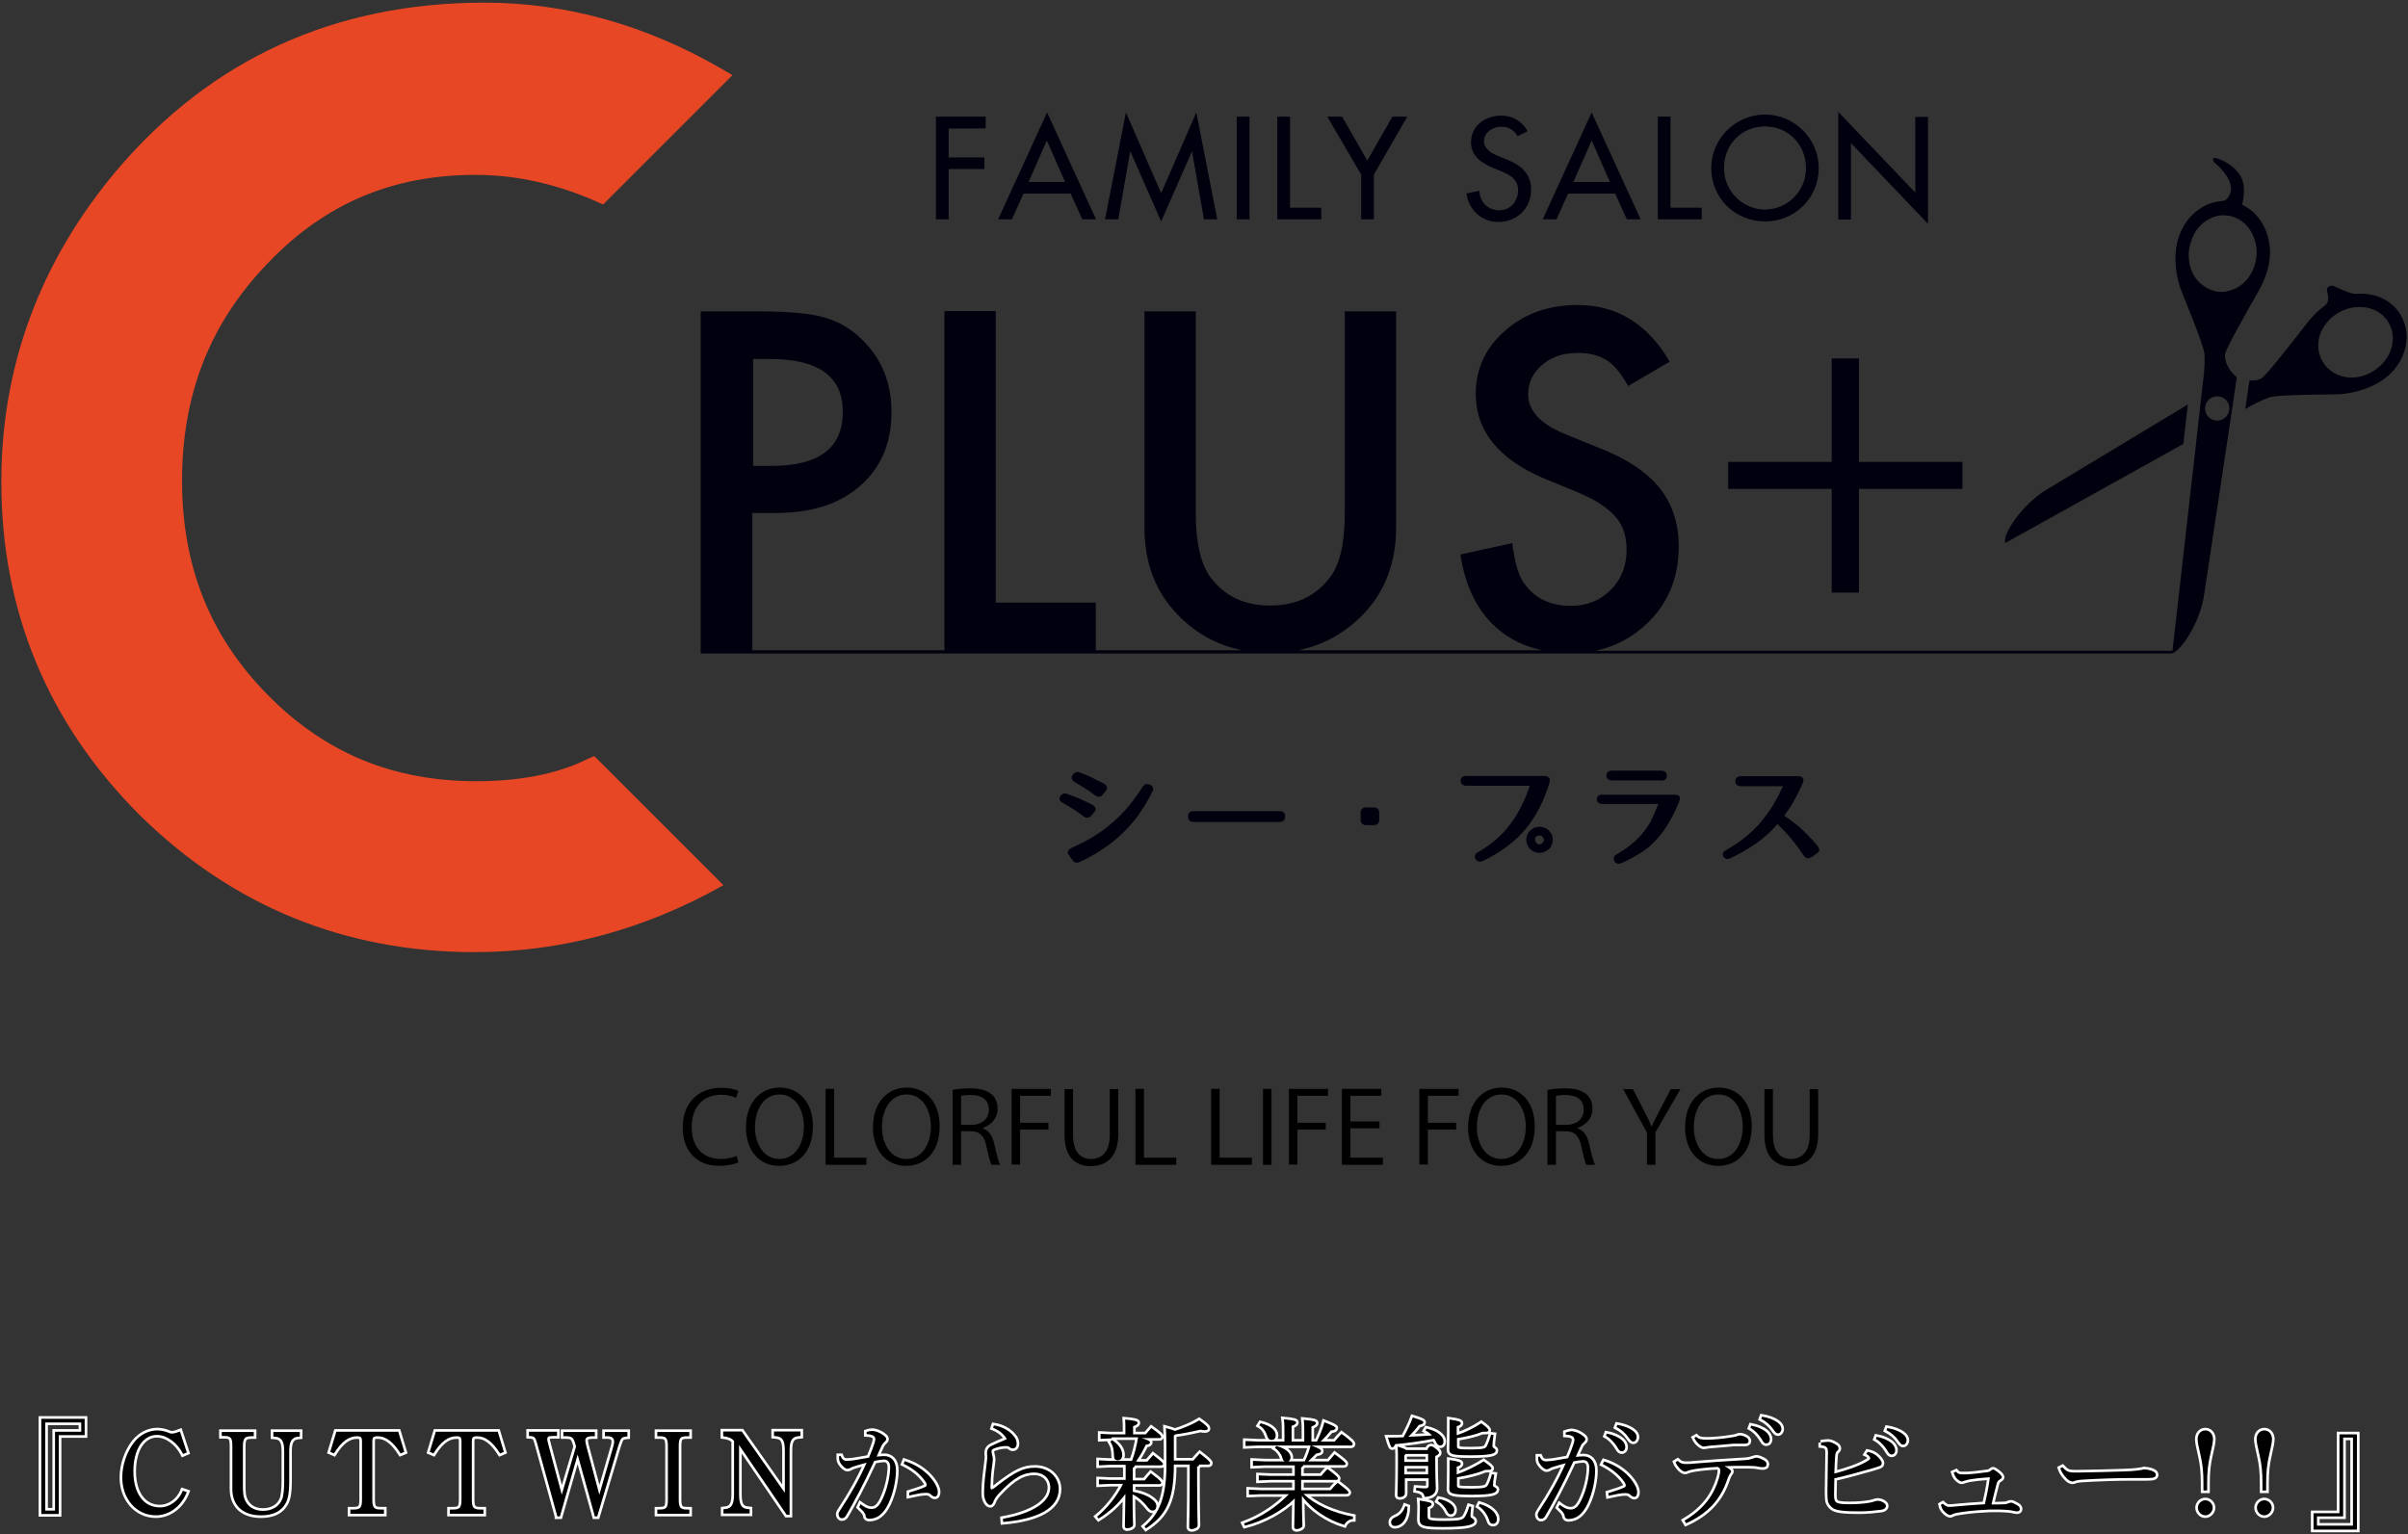 <?xml version="1.0" encoding="utf-8"?>
<!-- Generator: Adobe Illustrator 26.3.1, SVG Export Plug-In . SVG Version: 6.00 Build 0)  -->
<svg version="1.1" id="レイヤー_1" xmlns="http://www.w3.org/2000/svg" xmlns:xlink="http://www.w3.org/1999/xlink" x="0px"
	 y="0px" viewBox="0 0 910 580" style="enable-background:new 0 0 910 580;" xml:space="preserve">
<rect x="0" y="0" width="910" height="580" fill="#333333" stroke="none"/>
<style type="text/css">
	.st0{fill:none;}
	.st1{enable-background:new    ;}
	.st2{stroke:#FFFFFF;stroke-width:2;stroke-miterlimit:10;}
	.st3{opacity:0;}
	.st4{fill:#E84725;}
	.st5{fill:#00000E;}
</style>
<g transform="translate(4700 1280)">
	<g transform="translate(742 -5639)">
		<g transform="translate(-1095 4632)">
			<g transform="translate(-4347 -273)">
				<rect y="0" class="st0" width="910" height="580"/>
				<rect x="0.5" y="0.5" class="st0" width="909" height="579"/>
			</g>
			<g class="st1">
				<path class="st2" d="M-4331.4,263.3h16.4v6.2h-9.8v29.8h-6.6V263.3z M-4326.2,297.9v-29.7h9.9v-3.5h-13.6v33.3H-4326.2z"/>
				<path class="st2" d="M-4276.4,291c-2.1,5.4-6.7,8.8-11.7,8.8c-7.2,0-12.7-6.1-12.7-14.3c0-4.7,1.7-9.7,4.5-13.3
					c2.2-2.8,5.4-4.5,8.7-4.5c1.4,0,2.7,0.3,3.8,0.7c0.8,0.3,1.2,0.5,1.7,0.5c0.7,0,1.6-0.2,3.1-0.8l2.6,7.9l-1.4,0.6
					c-2.1-4.2-6.1-7.2-9.9-7.2c-5.3,0-8.9,5.5-8.9,13.8c0,8.3,3.9,13.6,10,13.6c3.7,0,7.2-2.5,8.7-6.3L-4276.4,291z"/>
				<path class="st2" d="M-4263.2,268.3h12.1v1.6h-0.9c-2.6,0-3.2,0.8-3.2,3.8v14.2c0,3.1,0,4.7,1,6.6c1.4,2.6,3.9,3.6,6.6,3.6
					c3.4,0,6.1-1.6,7.2-4.3c0.5-1.1,0.8-3.8,0.8-6.7v-11.6c0-3.6-0.9-5.1-3.1-5.4l-1-0.1v-1.7h10v1.7l-0.9,0.1
					c-2.2,0.3-3.1,1.9-3.1,5.3v11.7c0,3.8-0.4,6.3-1.3,8c-1.7,3.2-4.8,4.7-9.4,4.7c-6.8,0-10.8-3.7-10.8-10v-16.2
					c0-3.1-0.5-3.8-3.1-3.8h-0.9V268.3z"/>
				<path class="st2" d="M-4195.6,276.4c-2.8-4.4-5.6-6.5-8.6-6.5c-1.8,0-2.1,0.4-2.1,2v21.9c0,3.1,0.6,3.8,3.2,3.8h1.2v1.6h-12.7
					v-1.6h1.2c2.6,0,3.2-0.7,3.2-3.8v-21.9c0-1.6-0.4-2-1.9-2c-3.1,0-5.9,2-8.7,6.5l-1.4-0.6l2.3-7.6h23.4l2.3,7.6L-4195.6,276.4z"
					/>
				<path class="st2" d="M-4158,276.4c-2.8-4.4-5.6-6.5-8.6-6.5c-1.8,0-2.1,0.4-2.1,2v21.9c0,3.1,0.6,3.8,3.2,3.8h1.2v1.6h-12.7
					v-1.6h1.2c2.6,0,3.2-0.7,3.2-3.8v-21.9c0-1.6-0.4-2-1.9-2c-3.1,0-5.9,2-8.7,6.5l-1.4-0.6l2.3-7.6h23.4l2.3,7.6L-4158,276.4z"/>
				<path class="st2" d="M-4136.4,300.1l-7.7-27.8c-0.6-2.1-0.9-2.4-3-2.5v-1.6h10.6v1.6h-1.5c-0.9,0-1.3,0.1-1.4,0.1
					c-0.5,0.1-0.8,0.5-0.8,1.1c0,0.4,0,0.4,0.6,2.7l4.9,18.3l5.4-18.2c-0.9-3.5-1.4-3.9-3.8-3.9h-1v-1.6h11.9v1.6h-0.9
					c-1.9,0-2.7,0.5-2.7,1.6c0,0.5,0.1,0.9,0.4,2.2l4.9,18.3l5.3-18.3c0.2-0.7,0.3-1.3,0.3-1.8c0-1.3-0.9-2-2.4-2h-1.1v-1.6h8.5v1.7
					c-2.3,0.2-2.4,0.3-3.5,3.7l-7.9,26.5h-0.9l-6.5-23.4l-6.7,23.4H-4136.4z"/>
				<path class="st2" d="M-4086.5,299.2h-12.1v-1.6h0.9c2.6,0,3.1-0.7,3.1-3.8v-20.1c0-3.1-0.6-3.8-3.1-3.8h-0.9v-1.6h12.1v1.6h-0.9
					c-2.6,0-3.1,0.7-3.1,3.8v20.1c0,3.1,0.6,3.8,3.1,3.8h0.9V299.2z"/>
				<path class="st2" d="M-4067.7,273.2v18.7c0,3.8,0.9,5.3,3.1,5.5l0.9,0.1v1.6h-9.9v-1.6l0.9-0.1c2.2-0.3,3.1-1.8,3.1-5.5v-20.2
					c-0.9-1.1-2.2-1.6-4.1-1.8v-1.8h7l16.3,23.2v-16c0-3.7-0.8-5.1-3.1-5.4l-1-0.1v-1.7h10v1.7l-1,0.1c-2.3,0.3-3.1,1.8-3.1,5.4
					v24.3h-1.1L-4067.7,273.2z"/>
				<path class="st2" d="M-4021.8,295.6c1.1,0.8,2.4,1.8,4.2,1.8c1.9,0,3.2-1.4,4.7-5.1c1.3-3.1,2.3-7.4,2.3-10.8
					c0-2.2-1.3-2.8-2.3-2.8c-0.7,0-2.2,0.2-3.7,0.5c-4,8.7-8.1,16.3-10.7,20.7c-0.4,0.7-0.9,1-1.6,1c-0.7,0-1.2-0.7-1.2-1.5
					c0-0.5,0.2-0.9,0.6-1.5c3.9-5.9,7.2-11.7,10-18c-1.8,0.5-3.4,0.9-5.2,1.5c-0.6,0.2-1,0.5-1.2,0.6c-0.3,0.1-0.5,0.2-0.9,0.2
					c-0.6,0-1.8-0.9-2.6-2.2c-0.3-0.5-0.5-1.1-0.5-1.8c0-0.2,0-0.4,0-0.8l0.6,0c0.5,1.4,1.3,1.8,2.3,1.8c0.6,0,1.5-0.1,2.6-0.2
					c1.8-0.3,4-0.7,5.8-1c1-2.3,1.6-4,2.1-5.5c0.1-0.5,0.3-1,0.3-1.4c0-1.3-1-1.9-3.3-2l0-0.8c0.9-0.3,1.7-0.4,2.2-0.4
					c0.9,0,2.7,0.5,4.2,1.7c0.8,0.6,1,0.9,1,1.4c0,0.4-0.3,0.7-0.7,1.1c-0.5,0.4-0.9,1-1.2,1.7c-0.6,1.2-1,2.2-1.7,3.8
					c1.1-0.1,2.1-0.2,2.9-0.2c2.4,0,4.4,1.6,4.4,5.4c0,3.3-0.9,8.4-2.9,12.6c-1.9,3.9-4.2,5.7-7.3,5.7c-0.8,0-1.3-0.5-1.3-1.2
					c0-0.5-0.2-0.7-0.6-1.3c-0.3-0.5-0.8-0.9-1.8-1.9L-4021.8,295.6z M-4003.4,291.2c2.6-0.8,4.5-1.4,6-2.1c0.4-0.1,0.6-0.5,0.6-0.8
					c0-0.3-0.1-0.7-0.5-1.3c-1.9-2.7-4.5-4.9-8.2-6.7l0.4-1c3.4,1.1,6,2.6,8.5,4.9c2.3,2.2,4,4.9,4,6.7c0,1.2-0.4,1.8-1.1,1.8
					c-0.4,0-0.9-0.2-1.6-0.9c-0.4-0.4-1.1-0.5-1.8-0.5h-0.3c-1.3,0-3.3,0.4-6,1L-4003.4,291.2z"/>
				<path class="st2" d="M-3971.4,265.8c3.1,0.5,5.8,1.9,7.6,4.2c0.6,0.7,1,1.7,1,2.7c0,1-0.5,1.8-1.4,1.8c-0.5,0-0.8-0.1-1.1-0.4
					c-0.4-0.4-0.9-0.5-1.8-0.5c-0.9,0-2.6,0.3-4,0.8c-0.8,0.3-1.2,0.6-1.2,1.2c0,0.4,0.1,0.9,0.3,1.7c0.1,0.3,0.2,0.8,0.2,1.3
					c0,0.6-0.1,1.4-0.4,3.5c-0.3,2.2-0.5,5.3-0.5,7.1c0,0.6,0.2,0.8,0.5,0.8c0.1,0,0.5-0.2,0.8-0.4c0.4-0.3,1.1-0.8,1.8-1.4
					c6.4-4.9,9.5-6.4,13.7-6.4c5.2,0,9,3.5,9,8.1c0,7.2-8,11.3-21,12.4l-0.1-1.2c11.1-2,17.9-6.3,17.9-11.8c0-3.4-2.6-5.7-6-5.7
					c-4,0-7.8,1.8-13.5,8c-0.9,1-1.5,1.8-1.9,2.8c-0.3,0.9-0.7,1.5-1.3,1.5c-1.2,0-2.3-2.2-2.3-4.2v-0.9c0-3.2,0.6-7.7,1-10.9
					c0.1-1,0.2-1.6,0.2-2c0-0.4-0.1-1.2-0.1-1.6c0-1,0.3-2.1,1.8-2.8c1.2-0.6,3.5-1.6,5.7-2.5c-1-1.8-2.7-3.3-5.2-4.3L-3971.4,265.8
					z"/>
				<path class="st2" d="M-3926.9,270.7l-4.2,0.2V269l4.2,0.2h5.2v-1.5c0-1.8,0-2.6-0.1-4.1c3.7,0.3,4.7,0.7,4.7,1.2
					c0,0.4-0.2,0.8-1.7,1.3v3.1h4.8c0.7-0.8,1.3-1.5,2.1-2.4c3.3,2.4,3.7,2.9,3.7,3.3c0,0.3-0.3,0.5-0.7,0.5h-6.6
					c2.5,0.8,3.1,1.2,3.1,1.6c0,0.4-0.3,0.8-1.6,0.9c-0.8,1.7-2.1,4.1-3.7,6.4h4.3c0.6-0.8,1.4-1.5,2.2-2.5c3.3,2.6,3.7,3,3.7,3.4
					c0,0.3-0.3,0.5-0.7,0.5h-9.9c-0.1,0.5-0.4,0.7-0.8,0.9v4.8h4.5c0.6-0.8,1.4-1.7,2.3-2.7c3.5,2.6,3.9,3.2,3.9,3.6
					c0,0.3-0.3,0.5-0.7,0.5h-10v2.9c2.9,0.5,5.3,1.4,6.8,2.5c1.4,0.9,2.1,1.9,2.1,2.8c0,1.3-0.7,1.8-1.4,1.8c-0.7,0-1.2-0.4-1.8-1.2
					c-1.4-1.8-3.2-3.7-5.8-4.9c0,8.2,0.2,10.3,0.2,11.5c0,0.7-1.2,1.3-2.2,1.3c-0.5,0-0.9-0.2-0.9-0.7c0-1.3,0.1-3.5,0.2-12.3
					c-2.7,3.7-6.1,6.8-10.1,9.3l-0.6-0.7c3.7-3,7.4-7.6,9.8-12.4h-4.9l-4.2,0.2v-1.9l4.2,0.2h5.9v-5.7h-5.9l-4.2,0.2v-1.9l4.2,0.2
					h8.3c1.1-2.9,1.8-5.9,2.3-8.9H-3926.9z M-3926.7,271.4c3,2,3.8,4,3.8,5.6c0,1.2-0.7,2-1.7,2c-1.1,0-1.4-0.8-1.4-1.5
					c0-2.4-0.4-4-1.4-5.6L-3926.7,271.4z M-3903.4,280.9c0,13-2.9,18.9-10.5,23.8l-0.6-0.7c6-5,8.3-11.7,8.3-23.2
					c0-6.5,0-10.6-0.2-14c1.8,0.5,2.8,0.8,3.4,1.1c3.2-1,6.6-2.4,9.2-4c3.1,2.2,3.2,2.6,3.2,3.2c0,0.3-0.4,0.5-1.1,0.5
					c-0.4,0-0.9,0-1.6-0.2c-3.1,0.7-6.3,1.4-9.6,1.8l-0.5,0.5v9.4h7.4c0.8-0.9,1.5-1.8,2.4-2.7c3.5,2.7,3.9,3.3,3.9,3.7
					c0,0.3-0.3,0.5-0.7,0.5h-3.4c-0.1,0.4-0.4,0.7-0.8,0.8v3.4c0,13.5,0.2,17.2,0.2,18.8c0,0.8-1.3,1.4-2.3,1.4
					c-0.6,0-0.9-0.3-0.9-0.8c0-1.4,0.2-5.4,0.2-19.5v-4.1h-6V280.9z"/>
				<path class="st2" d="M-3835.7,301.2c-1.3,0-2.7,0.9-3.3,2.2c-6.6-2-12.6-6.2-16-11c0,7.8,0.2,10.3,0.2,11.3
					c0,0.7-1.3,1.3-2.2,1.3c-0.6,0-0.9-0.3-0.9-0.7c0-1.1,0.1-3.4,0.2-10.9c-4.6,4.6-11.7,8.5-18.8,10.3l-0.4-0.8
					c6.5-2.4,12.5-6.4,17-11.1h-10.6l-4.5,0.2v-1.9l4.5,0.2h12.8v-3.9h-9.1l-4.5,0.2v-1.9l4.5,0.2h9.1v-4h-11.3l-4.5,0.2v-1.9
					l4.5,0.2h7.5c-0.5-0.2-0.7-0.7-0.9-1.4c-0.4-1.4-1.5-2.9-2.8-3.7l0.5-0.7c3.7,0.9,5.4,2.7,5.4,4.3c0,0.7-0.4,1.3-0.9,1.5h6.3
					c0.5-1.1,1-2.2,1.4-3.4c0.3-0.9,0.6-1.8,0.8-2.6h-20l-4.6,0.2v-1.9l4.6,0.2h10.1v-2.4c0-3.1,0-4.5-0.2-6
					c4.1,0.4,4.6,0.7,4.6,1.2c0,0.4-0.3,0.8-1.7,1.3v5.9h4.8v-2.6c0-2.7,0-4-0.2-5.6c4.1,0.4,4.6,0.7,4.6,1.2c0,0.4-0.3,0.8-1.7,1.3
					v5.7h2.1c1-2.1,2.2-4.9,2.8-7.3c3.8,1.5,4.2,1.8,4.2,2.2c0,0.5-0.4,0.8-1.8,0.9c-1,1.3-2.3,2.7-3.8,4.2h5.3
					c0.9-1.1,1.7-2,2.6-2.9c3.9,2.9,4.2,3.4,4.2,3.9c0,0.3-0.3,0.5-0.7,0.5h-14.9c3.4,1.3,3.6,1.7,3.6,2.1c0,0.5-0.4,0.8-1.8,0.9
					c-0.9,1-1.8,1.8-3.1,3h7.8c0.8-0.9,1.4-1.7,2.3-2.7c3.4,2.5,4.1,3.2,4.1,3.6c0,0.4-0.3,0.5-0.7,0.5h-15.3
					c-0.1,0.4-0.4,0.7-0.8,0.9v3.2h7.6c0.8-0.9,1.4-1.7,2.4-2.6c3.4,2.6,3.9,3.1,3.9,3.6c0,0.4-0.3,0.5-0.7,0.5h-13.2v3.9h11.2
					c0.8-1,1.5-1.8,2.6-2.8c3.7,2.8,4.1,3.3,4.1,3.7c0,0.3-0.3,0.5-0.7,0.5h-16.3c4.2,4,10.8,7.1,18.7,8.6L-3835.7,301.2z
					 M-3870.6,265c3.8,0.9,5.7,2.7,5.7,4.5c0,1.2-0.6,1.8-1.6,1.8c-0.8,0-1.3-0.5-1.6-1.5c-0.5-1.6-1.4-3.1-3-4L-3870.6,265z"/>
				<path class="st2" d="M-3807.9,267c4.2,1,6.4,3,6.4,4.8c0,0.8-0.3,1.6-1.3,1.6c-0.5,0-0.9-0.4-1.2-0.8c-0.3-0.6-0.6-1.2-1-1.8
					c-4.5,0.9-10.2,1.7-14.8,2.1c-0.4,0.9-0.6,1.2-1,1.2c-0.5,0-0.7-0.4-1.7-3.7c2,0,3.9,0,5.9-0.1c1.3-2.4,2.6-5,3.5-7.5
					c3.6,1.1,4,1.4,4,1.9c0,0.4-0.4,0.7-1.7,0.9c-1.1,1.5-2.5,3.1-4,4.5c3-0.1,6-0.3,9-0.5c-0.7-0.7-1.5-1.4-2.5-1.9L-3807.9,267z
					 M-3815.1,296.6c0,4.5-2.1,7.2-4.8,7.2c-0.9,0-1.4-0.6-1.4-1.4c0-0.7,0.5-1.4,1.4-1.8c2.2-0.9,3.2-2.2,4-4.3L-3815.1,296.6z
					 M-3807.6,275.1c0.4-0.9,0.7-1.4,1.3-1.4c0.5,0,0.8,0.1,1.8,0.9c1.2,0.9,1.3,1.2,1.3,1.6c0,0.4-0.4,0.7-1.4,1.2v3
					c0,5.6,0.2,7.6,0.2,9.2c0,1.9-1.5,3.2-4.2,3.2c-0.3-1.5-1.1-2.1-3.3-2.5l0.1-0.9c1.3,0.1,2.4,0.2,3.5,0.2c0.9,0,1.2-0.3,1.2-1.1
					v-2.7h-9v5.7c0,0.9-0.9,1.4-1.9,1.4c-0.6,0-0.9-0.2-0.9-0.7c0-1.3,0.2-4.3,0.2-12.1c0-3.2,0-4.6-0.1-6.3
					c1.8,0.6,2.7,0.9,3.2,1.3H-3807.6z M-3815.8,276.6l-0.5,0.6v2.4h9v-3H-3815.8z M-3816.3,281.1v3.2h9v-3.2H-3816.3z M-3791,296.6
					c-0.2,1.3-0.3,2.6-0.3,3.6c0,0.7,1.5,0.8,1.5,1.8c0,1.2-2,2.2-11.6,2.2c-7.6,0-9.1-0.4-9.1-2.9c0-0.9,0.1-2.4,0.1-3.9
					c0-1.2,0-2.2-0.1-3.2c3.9,0.6,4.5,0.9,4.5,1.3c0,0.5-0.2,0.7-1.5,1.2v3.5c0,1.3,0.5,1.7,6.2,1.7c6.3,0,7.2-0.4,8-1.7
					c0.7-1.2,1.2-2.5,1.6-3.8L-3791,296.6z M-3803.2,293.6c3.6,0.7,5.8,2.5,5.8,4.1c0,1-0.5,1.7-1.4,1.7c-0.5,0-1-0.4-1.3-1.1
					c-0.7-1.5-1.9-2.9-3.5-3.9L-3803.2,293.6z M-3796.4,269.5c3.5-1.2,6.5-2.7,9.2-4.5c2.4,1.8,2.7,2.2,2.7,2.7
					c0,0.3-0.3,0.5-1.3,0.5c-0.3,0-0.6,0-1,0c-2.7,1.1-6.2,1.9-9.6,2.4v3.1c0,1,0.3,1.2,5.3,1.2c4.7,0,5.5-0.4,5.9-1.1
					c0.6-1.1,1.2-2.7,1.7-4.5l0.9,0.1c-0.3,2-0.4,3.4-0.4,4.3c0,0.7,1.2,0.8,1.2,1.6c0,1.2-1.9,1.8-9.4,1.8c-6.8,0-8.1-0.3-8.1-2.2
					c0-0.9,0.1-2.6,0.1-6.8c0-2.2,0-3.3,0-4.5c3.7,0.5,4.2,0.9,4.2,1.3s0,0.8-1.5,1.2V269.5z M-3796.4,284.3c3.6-1.3,7.1-3,10.1-4.9
					c2.6,1.9,2.9,2.2,2.9,2.7c0,0.3-0.3,0.5-1.3,0.5c-0.3,0-0.6,0-1,0c-2.8,1.2-6.7,2.2-10.7,2.8v3.1c0,1,0.3,1.2,5.7,1.2
					c4.5,0,5.4-0.4,5.9-1.2c0.6-0.9,1.2-2.7,1.6-4.2l0.9,0.1c-0.3,1.7-0.5,3.3-0.5,4.1c0,0.7,1.4,0.8,1.4,1.5c0,1.3-1.7,2-9.3,2
					c-7.3,0-8.6-0.4-8.6-2.2c0-0.9,0.1-2.5,0.1-6.4c0-2.2,0-3.3,0-4.5c3.7,0.5,4.2,0.9,4.2,1.3c0,0.4,0,0.8-1.5,1.2V284.3z
					 M-3787.8,295.5c4.5,1.3,6.5,3.8,6.5,5.6c0,1.3-0.6,1.9-1.5,1.9c-0.7,0-1.2-0.4-1.4-1.2c-0.6-2-2-4.2-4-5.5L-3787.8,295.5z"/>
				<path class="st2" d="M-3757.6,295.8c1.1,0.8,2.4,1.8,4.2,1.8c1.9,0,3.2-1.4,4.7-5.1c1.3-3.1,2.3-7.4,2.3-10.8
					c0-2.2-1.3-2.8-2.3-2.8c-0.7,0-2.2,0.2-3.7,0.5c-4,8.7-8.1,16.3-10.7,20.7c-0.4,0.7-0.9,1-1.6,1c-0.7,0-1.2-0.7-1.2-1.5
					c0-0.5,0.2-0.9,0.6-1.5c3.9-5.9,7.2-11.7,10-18c-1.8,0.5-3.4,0.9-5.2,1.5c-0.6,0.2-1,0.5-1.2,0.6c-0.3,0.1-0.5,0.2-0.9,0.2
					c-0.6,0-1.8-0.9-2.6-2.2c-0.3-0.5-0.5-1-0.5-1.8c0-0.2,0-0.4,0-0.8l0.6,0c0.5,1.3,1.3,1.8,2.3,1.8c0.6,0,1.5-0.1,2.6-0.2
					c1.8-0.3,4-0.7,5.8-1c1-2.3,1.6-4,2.1-5.5c0.1-0.5,0.3-1,0.3-1.4c0-1.3-1-1.9-3.3-2l0-0.8c0.9-0.3,1.7-0.5,2.2-0.5
					c0.9,0,2.7,0.5,4.2,1.7c0.8,0.6,1,0.9,1,1.4c0,0.4-0.3,0.7-0.7,1.1c-0.5,0.4-0.9,1-1.2,1.7c-0.6,1.2-1,2.2-1.7,3.8
					c1.1-0.1,2.1-0.2,2.9-0.2c2.4,0,4.4,1.6,4.4,5.4c0,3.3-0.9,8.4-2.9,12.6c-1.9,3.9-4.2,5.7-7.3,5.7c-0.7,0-1.3-0.5-1.3-1.2
					c-0.1-0.7-0.4-0.9-0.6-1.3c-0.3-0.5-0.8-0.9-1.8-1.9L-3757.6,295.8z M-3739.2,291.4c2.6-0.8,4.5-1.4,6-2.1
					c0.4-0.1,0.6-0.5,0.6-0.8c0-0.3-0.1-0.7-0.5-1.3c-1.9-2.7-4.5-4.9-8.2-6.8l0.5-1c3.4,1.1,6,2.6,8.5,4.9c2.3,2.2,4,4.9,4,6.7
					c0,1.2-0.4,1.8-1.1,1.8c-0.4,0-0.9-0.2-1.6-0.9c-0.4-0.4-1.1-0.5-1.8-0.5h-0.3c-1.3,0-3.3,0.4-6,1L-3739.2,291.4z
					 M-3739.8,268.9c2.2,0.4,4.3,1.3,5.6,2.4c0.8,0.7,1.4,1.6,1.4,2.7c0,1-0.6,1.6-1.3,1.6c-0.9,0-1.2-0.7-2-2
					c-0.8-1.2-2.2-2.9-4-3.9L-3739.8,268.9z M-3735.8,265.6c2.3,0.4,4.3,1.1,5.8,2.2c1.1,0.8,1.5,1.6,1.5,2.4c0,1-0.6,1.7-1.3,1.7
					c-0.5,0-0.9-0.3-1.8-1.6c-0.9-1.4-2.7-3-4.5-3.9L-3735.8,265.6z"/>
				<path class="st2" d="M-3713,279.2c1.2,1.1,1.9,1.2,3.4,1.2c0.5,0,1.6,0,3.3-0.2c5.3-0.4,11.7-0.9,17.5-1.2
					c2.5-0.1,3.2-0.3,4.3-0.7c0.4-0.1,0.8-0.3,1.4-0.3s1.8,0.5,2.8,1.1c0.6,0.4,0.9,0.8,0.9,1.4c0,0.8-0.5,1.1-1.5,1.1
					c-0.8,0-1.5-0.2-2.9-0.4c-1-0.1-2.7-0.1-4.8-0.1c-2.1,0-3.7,0-6.7,0.1c0.9,0.5,1.4,0.8,1.8,1.1c0.5,0.4,0.7,0.6,0.7,0.9
					c0,0.3-0.2,0.5-0.5,0.9c-0.3,0.4-0.5,0.9-0.9,1.9c-2.5,7.7-7.4,13.1-15.6,16.8l-0.6-1c7.6-4.5,11.2-10,13-16.1
					c0.4-1.4,0.5-2.3,0.5-2.9c0-0.5-0.1-0.9-0.9-1.3c-2.8,0.1-6,0.4-8.6,0.8c-0.9,0.1-1.9,0.4-2.3,0.5c-0.7,0.2-1.1,0.5-1.5,0.5
					c-0.5,0-1.4-0.5-2.2-1.4c-0.7-0.8-1.1-1.4-1.4-2.2L-3713,279.2z M-3706,270.1c1,1,2.1,1.1,4.4,1.1c2,0,5.4-0.3,8.6-0.8
					c0.8-0.1,1.7-0.3,2.1-0.4c0.6-0.2,1-0.4,1.4-0.4c0.4,0,1.6,0.2,2.5,0.8c0.6,0.4,0.8,0.9,0.8,1.3c0,0.7-0.5,1-1.3,1
					c-0.9,0-2,0-3.1,0c-0.8,0-1.6,0-2.3,0.1c-2.5,0.2-5.3,0.5-8.2,0.7c-0.4,0-1.5,0.3-2,0.3c-0.3,0-0.7-0.1-1.4-0.6
					c-1-0.7-1.6-1.5-2.2-2.7L-3706,270.1z M-3685.2,265.9c2.2,0.4,4.3,1.3,5.6,2.4c0.8,0.7,1.4,1.6,1.4,2.7s-0.6,1.6-1.3,1.6
					c-0.9,0-1.2-0.7-2-2c-0.8-1.2-2.2-2.9-4-3.9L-3685.2,265.9z M-3681.1,262.5c2.3,0.4,4.3,1.1,5.8,2.2c1.1,0.8,1.5,1.6,1.5,2.4
					c0,1-0.6,1.7-1.3,1.7c-0.5,0-0.9-0.3-1.8-1.6c-0.9-1.4-2.7-3-4.5-3.9L-3681.1,262.5z"/>
				<path class="st2" d="M-3658.9,272.3c1.2-0.2,2.1-0.3,2.7-0.3c0.6,0,1.5,0.2,2.5,0.8c1,0.5,1.5,1,1.5,1.7c0,0.4-0.2,0.7-0.6,1
					c-0.5,0.4-0.6,1.1-0.7,2.2c-0.1,1.4-0.2,3.3-0.3,6.3c4.9-1.3,9.3-2.7,12.7-4.8c0.6-0.4,0.9-0.7,0.9-0.9c0-0.4-0.4-1.2-1.5-1.7
					l0.5-0.8c1.1,0.2,2.3,0.7,3.1,1.3c1,0.8,2.2,2.1,2.2,2.9s-0.4,1.1-1.5,1.4c-1.4,0.4-2.7,0.9-3.7,1.1c-3.8,1.1-8.2,2.3-12.7,3.3
					c0,2.8-0.1,4.5-0.1,5.7c0,1.9,0.1,2.7,0.6,3.2c0.5,0.6,2,0.9,4.9,0.9c3.4,0,5.8-0.2,8-0.6c1.2-0.2,1.5-0.4,1.9-0.5
					c0.4-0.1,0.8-0.2,1.1-0.2c1.3,0,3.1,0.9,3.1,1.9c0,0.7-0.6,1.4-2,1.5c-1.6,0.2-4.7,0.6-8.1,0.6c-5.5,0-8.6-0.3-10-1.3
					c-0.9-0.6-1.6-1.7-1.8-2.5c-0.1-0.5-0.2-1.7-0.2-2.7v-1.6c0-2.1,0.2-11.5,0.2-14c0-2-0.4-2.7-2.6-2.9V272.3z M-3637.8,270.1
					c2.2,0.4,4.3,1.3,5.6,2.4c0.8,0.7,1.4,1.6,1.4,2.7c0,1-0.6,1.6-1.3,1.6c-0.9,0-1.2-0.7-2-2c-0.8-1.2-2.2-2.9-4-3.9
					L-3637.8,270.1z M-3633.8,266.8c2.3,0.4,4.3,1.1,5.8,2.2c1.1,0.8,1.5,1.6,1.5,2.4c0,1-0.6,1.7-1.3,1.7c-0.5,0-0.9-0.3-1.8-1.6
					c-0.9-1.4-2.7-3-4.5-3.9L-3633.8,266.8z"/>
				<path class="st2" d="M-3612.8,295.4c1,0.9,1.6,1.2,2.2,1.2c0.8,0,1.7,0,3.1-0.2c3.4-0.3,6.9-0.6,10.6-0.8
					c0.6-2.6,1.4-6.2,1.9-10.2c-3.3,0.2-5.8,0.5-7,0.7c-1.2,0.2-2.1,0.4-2.9,0.7c-0.2,0.1-0.4,0.2-0.8,0.2s-0.8-0.3-1.1-0.5
					c-0.8-0.5-1.5-1.5-1.9-2.8l0.9-0.4c0.6,0.7,1.1,1,2.2,1c0.7,0,1.1,0,1.8,0c2.2-0.1,4.8-0.4,6.9-0.7c1.4-0.1,1.8-0.3,2.2-0.6
					c0.3-0.3,0.6-0.5,0.8-0.5c0.4,0,0.8,0.2,1.7,0.9c1.2,0.9,1.7,1.6,1.7,2c0,0.4-0.4,0.6-1,1c-0.5,0.3-0.8,0.7-1.1,2
					c-0.5,1.8-1.1,4.4-1.8,7.3c1.5,0,3.1,0,4.9-0.1c0.7,0,1.1-0.2,1.3-0.3c0.4-0.1,0.8-0.3,1.3-0.3c0.4,0,1.1,0.4,2.2,1
					c0.7,0.4,1,0.9,1,1.4c0,0.6-0.4,0.9-1,0.9c-0.4,0-1.1-0.1-1.8-0.3c-1.6-0.3-3-0.3-4.9-0.4c-0.8,0-1.5,0-2.2,0
					c-1,0-1.9,0-2.9,0.1c-4.3,0.2-7.8,0.6-10.7,1.1c-0.8,0.1-1.3,0.3-1.8,0.5c-0.3,0.1-0.7,0.4-1.1,0.4c-0.4,0-1.6-0.7-2.4-1.7
					c-0.5-0.6-0.8-1.2-1-2.2L-3612.8,295.4z"/>
				<path class="st2" d="M-3567.6,281.6c1.5,1.6,2.2,2,4.6,2c0.7,0,1.6,0,2,0c6.4-0.1,10.7-0.2,16.6-0.4c4.2-0.1,6.7-0.5,7.7-0.8
					c1.4,0.1,2.6,0.4,3.4,0.8c0.6,0.3,1,0.7,1,1.2c0,1-0.7,1.3-3.4,1.3h-6.3c-4.8,0-11.5,0.2-18.1,0.6c-0.8,0-1.8,0.2-2.3,0.3
					c-0.4,0.1-0.9,0.4-1.4,0.4c-0.8,0-1.7-0.5-3-2.1c-0.9-1.2-1.3-1.9-1.6-2.9L-3567.6,281.6z"/>
				<path class="st2" d="M-3514.3,290.4v-2.6c0-4.4-0.3-7.2-1-10.3c-0.9-3.8-1.2-5.5-1.2-6.5c0-1.9,1.2-3.3,2.9-3.3s2.9,1.4,2.9,3.3
					c0,1-0.3,2.7-1.2,6.5c-0.7,3.1-1,5.9-1,10.3v2.6H-3514.3z M-3510.8,296.9c0,1.5-1.3,2.9-2.8,2.9s-2.8-1.3-2.8-2.9
					c0-1.5,1.3-2.8,2.8-2.8S-3510.8,295.4-3510.8,296.9z"/>
				<path class="st2" d="M-3492,290.4v-2.6c0-4.4-0.3-7.2-1-10.3c-0.9-3.8-1.2-5.5-1.2-6.5c0-1.9,1.2-3.3,2.9-3.3s2.9,1.4,2.9,3.3
					c0,1-0.3,2.7-1.2,6.5c-0.7,3.1-1,5.9-1,10.3v2.6H-3492z M-3488.5,296.9c0,1.5-1.3,2.9-2.8,2.9s-2.8-1.3-2.8-2.9
					c0-1.5,1.3-2.8,2.8-2.8S-3488.5,295.4-3488.5,296.9z"/>
				<path class="st2" d="M-3456.3,305.2h-16.4V299h9.8v-29.8h6.6V305.2z M-3461.5,270.5v29.7h-9.9v3.5h13.6v-33.3H-3461.5z"/>
			</g>
			<g class="st1">
				<path d="M-4331.4,263.3h16.4v6.2h-9.8v29.8h-6.6V263.3z M-4326.2,297.9v-29.7h9.9v-3.5h-13.6v33.3H-4326.2z"/>
				<path d="M-4276.4,291c-2.1,5.4-6.7,8.8-11.7,8.8c-7.2,0-12.7-6.1-12.7-14.3c0-4.7,1.7-9.7,4.5-13.3c2.2-2.8,5.4-4.5,8.7-4.5
					c1.4,0,2.7,0.3,3.8,0.7c0.8,0.3,1.2,0.5,1.7,0.5c0.7,0,1.6-0.2,3.1-0.8l2.6,7.9l-1.4,0.6c-2.1-4.2-6.1-7.2-9.9-7.2
					c-5.3,0-8.9,5.5-8.9,13.8c0,8.3,3.9,13.6,10,13.6c3.7,0,7.2-2.5,8.7-6.3L-4276.4,291z"/>
				<path d="M-4263.2,268.3h12.1v1.6h-0.9c-2.6,0-3.2,0.8-3.2,3.8v14.2c0,3.1,0,4.7,1,6.6c1.4,2.6,3.9,3.6,6.6,3.6
					c3.4,0,6.1-1.6,7.2-4.3c0.5-1.1,0.8-3.8,0.8-6.7v-11.6c0-3.6-0.9-5.1-3.1-5.4l-1-0.1v-1.7h10v1.7l-0.9,0.1
					c-2.2,0.3-3.1,1.9-3.1,5.3v11.7c0,3.8-0.4,6.3-1.3,8c-1.7,3.2-4.8,4.7-9.4,4.7c-6.8,0-10.8-3.7-10.8-10v-16.2
					c0-3.1-0.5-3.8-3.1-3.8h-0.9V268.3z"/>
				<path d="M-4195.6,276.4c-2.8-4.4-5.6-6.5-8.6-6.5c-1.8,0-2.1,0.4-2.1,2v21.9c0,3.1,0.6,3.8,3.2,3.8h1.2v1.6h-12.7v-1.6h1.2
					c2.6,0,3.2-0.7,3.2-3.8v-21.9c0-1.6-0.4-2-1.9-2c-3.1,0-5.9,2-8.7,6.5l-1.4-0.6l2.3-7.6h23.4l2.3,7.6L-4195.6,276.4z"/>
				<path d="M-4158,276.4c-2.8-4.4-5.6-6.5-8.6-6.5c-1.8,0-2.1,0.4-2.1,2v21.9c0,3.1,0.6,3.8,3.2,3.8h1.2v1.6h-12.7v-1.6h1.2
					c2.6,0,3.2-0.7,3.2-3.8v-21.9c0-1.6-0.4-2-1.9-2c-3.1,0-5.9,2-8.7,6.5l-1.4-0.6l2.3-7.6h23.4l2.3,7.6L-4158,276.4z"/>
				<path d="M-4136.4,300.1l-7.7-27.8c-0.6-2.1-0.9-2.4-3-2.5v-1.6h10.6v1.6h-1.5c-0.9,0-1.3,0.1-1.4,0.1c-0.5,0.1-0.8,0.5-0.8,1.1
					c0,0.4,0,0.4,0.6,2.7l4.9,18.3l5.4-18.2c-0.9-3.5-1.4-3.9-3.8-3.9h-1v-1.6h11.9v1.6h-0.9c-1.9,0-2.7,0.5-2.7,1.6
					c0,0.5,0.1,0.9,0.4,2.2l4.9,18.3l5.3-18.3c0.2-0.7,0.3-1.3,0.3-1.8c0-1.3-0.9-2-2.4-2h-1.1v-1.6h8.5v1.7
					c-2.3,0.2-2.4,0.3-3.5,3.7l-7.9,26.5h-0.9l-6.5-23.4l-6.7,23.4H-4136.4z"/>
				<path d="M-4086.5,299.2h-12.1v-1.6h0.9c2.6,0,3.1-0.7,3.1-3.8v-20.1c0-3.1-0.6-3.8-3.1-3.8h-0.9v-1.6h12.1v1.6h-0.9
					c-2.6,0-3.1,0.7-3.1,3.8v20.1c0,3.1,0.6,3.8,3.1,3.8h0.9V299.2z"/>
				<path d="M-4067.7,273.2v18.7c0,3.8,0.9,5.3,3.1,5.5l0.9,0.1v1.6h-9.9v-1.6l0.9-0.1c2.2-0.3,3.1-1.8,3.1-5.5v-20.2
					c-0.9-1.1-2.2-1.6-4.1-1.8v-1.8h7l16.3,23.2v-16c0-3.7-0.8-5.1-3.1-5.4l-1-0.1v-1.7h10v1.7l-1,0.1c-2.3,0.3-3.1,1.8-3.1,5.4
					v24.3h-1.1L-4067.7,273.2z"/>
				<path d="M-4021.8,295.6c1.1,0.8,2.4,1.8,4.2,1.8c1.9,0,3.2-1.4,4.7-5.1c1.3-3.1,2.3-7.4,2.3-10.8c0-2.2-1.3-2.8-2.3-2.8
					c-0.7,0-2.2,0.2-3.7,0.5c-4,8.7-8.1,16.3-10.7,20.7c-0.4,0.7-0.9,1-1.6,1c-0.7,0-1.2-0.7-1.2-1.5c0-0.5,0.2-0.9,0.6-1.5
					c3.9-5.9,7.2-11.7,10-18c-1.8,0.5-3.4,0.9-5.2,1.5c-0.6,0.2-1,0.5-1.2,0.6c-0.3,0.1-0.5,0.2-0.9,0.2c-0.6,0-1.8-0.9-2.6-2.2
					c-0.3-0.5-0.5-1.1-0.5-1.8c0-0.2,0-0.4,0-0.8l0.6,0c0.5,1.4,1.3,1.8,2.3,1.8c0.6,0,1.5-0.1,2.6-0.2c1.8-0.3,4-0.7,5.8-1
					c1-2.3,1.6-4,2.1-5.5c0.1-0.5,0.3-1,0.3-1.4c0-1.3-1-1.9-3.3-2l0-0.8c0.9-0.3,1.7-0.4,2.2-0.4c0.9,0,2.7,0.5,4.2,1.7
					c0.8,0.6,1,0.9,1,1.4c0,0.4-0.3,0.7-0.7,1.1c-0.5,0.4-0.9,1-1.2,1.7c-0.6,1.2-1,2.2-1.7,3.8c1.1-0.1,2.1-0.2,2.9-0.2
					c2.4,0,4.4,1.6,4.4,5.4c0,3.3-0.9,8.4-2.9,12.6c-1.9,3.9-4.2,5.7-7.3,5.7c-0.8,0-1.3-0.5-1.3-1.2c0-0.5-0.2-0.7-0.6-1.3
					c-0.3-0.5-0.8-0.9-1.8-1.9L-4021.8,295.6z M-4003.4,291.2c2.6-0.8,4.5-1.4,6-2.1c0.4-0.1,0.6-0.5,0.6-0.8c0-0.3-0.1-0.7-0.5-1.3
					c-1.9-2.7-4.5-4.9-8.2-6.7l0.4-1c3.4,1.1,6,2.6,8.5,4.9c2.3,2.2,4,4.9,4,6.7c0,1.2-0.4,1.8-1.1,1.8c-0.4,0-0.9-0.2-1.6-0.9
					c-0.4-0.4-1.1-0.5-1.8-0.5h-0.3c-1.3,0-3.3,0.4-6,1L-4003.4,291.2z"/>
				<path d="M-3971.4,265.8c3.1,0.5,5.8,1.9,7.6,4.2c0.6,0.7,1,1.7,1,2.7c0,1-0.5,1.8-1.4,1.8c-0.5,0-0.8-0.1-1.1-0.4
					c-0.4-0.4-0.9-0.5-1.8-0.5c-0.9,0-2.6,0.3-4,0.8c-0.8,0.3-1.2,0.6-1.2,1.2c0,0.4,0.1,0.9,0.3,1.7c0.1,0.3,0.2,0.8,0.2,1.3
					c0,0.6-0.1,1.4-0.4,3.5c-0.3,2.2-0.5,5.3-0.5,7.1c0,0.6,0.2,0.8,0.5,0.8c0.1,0,0.5-0.2,0.8-0.4c0.4-0.3,1.1-0.8,1.8-1.4
					c6.4-4.9,9.5-6.4,13.7-6.4c5.2,0,9,3.5,9,8.1c0,7.2-8,11.3-21,12.4l-0.1-1.2c11.1-2,17.9-6.3,17.9-11.8c0-3.4-2.6-5.7-6-5.7
					c-4,0-7.8,1.8-13.5,8c-0.9,1-1.5,1.8-1.9,2.8c-0.3,0.9-0.7,1.5-1.3,1.5c-1.2,0-2.3-2.2-2.3-4.2v-0.9c0-3.2,0.6-7.7,1-10.9
					c0.1-1,0.2-1.6,0.2-2c0-0.4-0.1-1.2-0.1-1.6c0-1,0.3-2.1,1.8-2.8c1.2-0.6,3.5-1.6,5.7-2.5c-1-1.8-2.7-3.3-5.2-4.3L-3971.4,265.8
					z"/>
				<path d="M-3926.9,270.7l-4.2,0.2V269l4.2,0.2h5.2v-1.5c0-1.8,0-2.6-0.1-4.1c3.7,0.3,4.7,0.7,4.7,1.2c0,0.4-0.2,0.8-1.7,1.3v3.1
					h4.8c0.7-0.8,1.3-1.5,2.1-2.4c3.3,2.4,3.7,2.9,3.7,3.3c0,0.3-0.3,0.5-0.7,0.5h-6.6c2.5,0.8,3.1,1.2,3.1,1.6
					c0,0.4-0.3,0.8-1.6,0.9c-0.8,1.7-2.1,4.1-3.7,6.4h4.3c0.6-0.8,1.4-1.5,2.2-2.5c3.3,2.6,3.7,3,3.7,3.4c0,0.3-0.3,0.5-0.7,0.5
					h-9.9c-0.1,0.5-0.4,0.7-0.8,0.9v4.8h4.5c0.6-0.8,1.4-1.7,2.3-2.7c3.5,2.6,3.9,3.2,3.9,3.6c0,0.3-0.3,0.5-0.7,0.5h-10v2.9
					c2.9,0.5,5.3,1.4,6.8,2.5c1.4,0.9,2.1,1.9,2.1,2.8c0,1.3-0.7,1.8-1.4,1.8c-0.7,0-1.2-0.4-1.8-1.2c-1.4-1.8-3.2-3.7-5.8-4.9
					c0,8.2,0.2,10.3,0.2,11.5c0,0.7-1.2,1.3-2.2,1.3c-0.5,0-0.9-0.2-0.9-0.7c0-1.3,0.1-3.5,0.2-12.3c-2.7,3.7-6.1,6.8-10.1,9.3
					l-0.6-0.7c3.7-3,7.4-7.6,9.8-12.4h-4.9l-4.2,0.2v-1.9l4.2,0.2h5.9v-5.7h-5.9l-4.2,0.2v-1.9l4.2,0.2h8.3c1.1-2.9,1.8-5.9,2.3-8.9
					H-3926.9z M-3926.7,271.4c3,2,3.8,4,3.8,5.6c0,1.2-0.7,2-1.7,2c-1.1,0-1.4-0.8-1.4-1.5c0-2.4-0.4-4-1.4-5.6L-3926.7,271.4z
					 M-3903.4,280.9c0,13-2.9,18.9-10.5,23.8l-0.6-0.7c6-5,8.3-11.7,8.3-23.2c0-6.5,0-10.6-0.2-14c1.8,0.5,2.8,0.8,3.4,1.1
					c3.2-1,6.6-2.4,9.2-4c3.1,2.2,3.2,2.6,3.2,3.2c0,0.3-0.4,0.5-1.1,0.5c-0.4,0-0.9,0-1.6-0.2c-3.1,0.7-6.3,1.4-9.6,1.8l-0.5,0.5
					v9.4h7.4c0.8-0.9,1.5-1.8,2.4-2.7c3.5,2.7,3.9,3.3,3.9,3.7c0,0.3-0.3,0.5-0.7,0.5h-3.4c-0.1,0.4-0.4,0.7-0.8,0.8v3.4
					c0,13.5,0.2,17.2,0.2,18.8c0,0.8-1.3,1.4-2.3,1.4c-0.6,0-0.9-0.3-0.9-0.8c0-1.4,0.2-5.4,0.2-19.5v-4.1h-6V280.9z"/>
				<path d="M-3835.7,301.2c-1.3,0-2.7,0.9-3.3,2.2c-6.6-2-12.6-6.2-16-11c0,7.8,0.2,10.3,0.2,11.3c0,0.7-1.3,1.3-2.2,1.3
					c-0.6,0-0.9-0.3-0.9-0.7c0-1.1,0.1-3.4,0.2-10.9c-4.6,4.6-11.7,8.5-18.8,10.3l-0.4-0.8c6.5-2.4,12.5-6.4,17-11.1h-10.6l-4.5,0.2
					v-1.9l4.5,0.2h12.8v-3.9h-9.1l-4.5,0.2v-1.9l4.5,0.2h9.1v-4h-11.3l-4.5,0.2v-1.9l4.5,0.2h7.5c-0.5-0.2-0.7-0.7-0.9-1.4
					c-0.4-1.4-1.5-2.9-2.8-3.7l0.5-0.7c3.7,0.9,5.4,2.7,5.4,4.3c0,0.7-0.4,1.3-0.9,1.5h6.3c0.5-1.1,1-2.2,1.4-3.4
					c0.3-0.9,0.6-1.8,0.8-2.6h-20l-4.6,0.2v-1.9l4.6,0.2h10.1v-2.4c0-3.1,0-4.5-0.2-6c4.1,0.4,4.6,0.7,4.6,1.2
					c0,0.4-0.3,0.8-1.7,1.3v5.9h4.8v-2.6c0-2.7,0-4-0.2-5.6c4.1,0.4,4.6,0.7,4.6,1.2c0,0.4-0.3,0.8-1.7,1.3v5.7h2.1
					c1-2.1,2.2-4.9,2.8-7.3c3.8,1.5,4.2,1.8,4.2,2.2c0,0.5-0.4,0.8-1.8,0.9c-1,1.3-2.3,2.7-3.8,4.2h5.3c0.9-1.1,1.7-2,2.6-2.9
					c3.9,2.9,4.2,3.4,4.2,3.9c0,0.3-0.3,0.5-0.7,0.5h-14.9c3.4,1.3,3.6,1.7,3.6,2.1c0,0.5-0.4,0.8-1.8,0.9c-0.9,1-1.8,1.8-3.1,3h7.8
					c0.8-0.9,1.4-1.7,2.3-2.7c3.4,2.5,4.1,3.2,4.1,3.6c0,0.4-0.3,0.5-0.7,0.5h-15.3c-0.1,0.4-0.4,0.7-0.8,0.9v3.2h7.6
					c0.8-0.9,1.4-1.7,2.4-2.6c3.4,2.6,3.9,3.1,3.9,3.6c0,0.4-0.3,0.5-0.7,0.5h-13.2v3.9h11.2c0.8-1,1.5-1.8,2.6-2.8
					c3.7,2.8,4.1,3.3,4.1,3.7c0,0.3-0.3,0.5-0.7,0.5h-16.3c4.2,4,10.8,7.1,18.7,8.6L-3835.7,301.2z M-3870.6,265
					c3.8,0.9,5.7,2.7,5.7,4.5c0,1.2-0.6,1.8-1.6,1.8c-0.8,0-1.3-0.5-1.6-1.5c-0.5-1.6-1.4-3.1-3-4L-3870.6,265z"/>
				<path d="M-3807.9,267c4.2,1,6.4,3,6.4,4.8c0,0.8-0.3,1.6-1.3,1.6c-0.5,0-0.9-0.4-1.2-0.8c-0.3-0.6-0.6-1.2-1-1.8
					c-4.5,0.9-10.2,1.7-14.8,2.1c-0.4,0.9-0.6,1.2-1,1.2c-0.5,0-0.7-0.4-1.7-3.7c2,0,3.9,0,5.9-0.1c1.3-2.4,2.6-5,3.5-7.5
					c3.6,1.1,4,1.4,4,1.9c0,0.4-0.4,0.7-1.7,0.9c-1.1,1.5-2.5,3.1-4,4.5c3-0.1,6-0.3,9-0.5c-0.7-0.7-1.5-1.4-2.5-1.9L-3807.9,267z
					 M-3815.1,296.6c0,4.5-2.1,7.2-4.8,7.2c-0.9,0-1.4-0.6-1.4-1.4c0-0.7,0.5-1.4,1.4-1.8c2.2-0.9,3.2-2.2,4-4.3L-3815.1,296.6z
					 M-3807.6,275.1c0.4-0.9,0.7-1.4,1.3-1.4c0.5,0,0.8,0.1,1.8,0.9c1.2,0.9,1.3,1.2,1.3,1.6c0,0.4-0.4,0.7-1.4,1.2v3
					c0,5.6,0.2,7.6,0.2,9.2c0,1.9-1.5,3.2-4.2,3.2c-0.3-1.5-1.1-2.1-3.3-2.5l0.1-0.9c1.3,0.1,2.4,0.2,3.5,0.2c0.9,0,1.2-0.3,1.2-1.1
					v-2.7h-9v5.7c0,0.9-0.9,1.4-1.9,1.4c-0.6,0-0.9-0.2-0.9-0.7c0-1.3,0.2-4.3,0.2-12.1c0-3.2,0-4.6-0.1-6.3
					c1.8,0.6,2.7,0.9,3.2,1.3H-3807.6z M-3815.8,276.6l-0.5,0.6v2.4h9v-3H-3815.8z M-3816.3,281.1v3.2h9v-3.2H-3816.3z M-3791,296.6
					c-0.2,1.3-0.3,2.6-0.3,3.6c0,0.7,1.5,0.8,1.5,1.8c0,1.2-2,2.2-11.6,2.2c-7.6,0-9.1-0.4-9.1-2.9c0-0.9,0.1-2.4,0.1-3.9
					c0-1.2,0-2.2-0.1-3.2c3.9,0.6,4.5,0.9,4.5,1.3c0,0.5-0.2,0.7-1.5,1.2v3.5c0,1.3,0.5,1.7,6.2,1.7c6.3,0,7.2-0.4,8-1.7
					c0.7-1.2,1.2-2.5,1.6-3.8L-3791,296.6z M-3803.2,293.6c3.6,0.7,5.8,2.5,5.8,4.1c0,1-0.5,1.7-1.4,1.7c-0.5,0-1-0.4-1.3-1.1
					c-0.7-1.5-1.9-2.9-3.5-3.9L-3803.2,293.6z M-3796.4,269.5c3.5-1.2,6.5-2.7,9.2-4.5c2.4,1.8,2.7,2.2,2.7,2.7
					c0,0.3-0.3,0.5-1.3,0.5c-0.3,0-0.6,0-1,0c-2.7,1.1-6.2,1.9-9.6,2.4v3.1c0,1,0.3,1.2,5.3,1.2c4.7,0,5.5-0.4,5.9-1.1
					c0.6-1.1,1.2-2.7,1.7-4.5l0.9,0.1c-0.3,2-0.4,3.4-0.4,4.3c0,0.7,1.2,0.8,1.2,1.6c0,1.2-1.9,1.8-9.4,1.8c-6.8,0-8.1-0.3-8.1-2.2
					c0-0.9,0.1-2.6,0.1-6.8c0-2.2,0-3.3,0-4.5c3.7,0.5,4.2,0.9,4.2,1.3s0,0.8-1.5,1.2V269.5z M-3796.4,284.3c3.6-1.3,7.1-3,10.1-4.9
					c2.6,1.9,2.9,2.2,2.9,2.7c0,0.3-0.3,0.5-1.3,0.5c-0.3,0-0.6,0-1,0c-2.8,1.2-6.7,2.2-10.7,2.8v3.1c0,1,0.3,1.2,5.7,1.2
					c4.5,0,5.4-0.4,5.9-1.2c0.6-0.9,1.2-2.7,1.6-4.2l0.9,0.1c-0.3,1.7-0.5,3.3-0.5,4.1c0,0.7,1.4,0.8,1.4,1.5c0,1.3-1.7,2-9.3,2
					c-7.3,0-8.6-0.4-8.6-2.2c0-0.9,0.1-2.5,0.1-6.4c0-2.2,0-3.3,0-4.5c3.7,0.5,4.2,0.9,4.2,1.3c0,0.4,0,0.8-1.5,1.2V284.3z
					 M-3787.8,295.5c4.5,1.3,6.5,3.8,6.5,5.6c0,1.3-0.6,1.9-1.5,1.9c-0.7,0-1.2-0.4-1.4-1.2c-0.6-2-2-4.2-4-5.5L-3787.8,295.5z"/>
				<path d="M-3757.6,295.8c1.1,0.8,2.4,1.8,4.2,1.8c1.9,0,3.2-1.4,4.7-5.1c1.3-3.1,2.3-7.4,2.3-10.8c0-2.2-1.3-2.8-2.3-2.8
					c-0.7,0-2.2,0.2-3.7,0.5c-4,8.7-8.1,16.3-10.7,20.7c-0.4,0.7-0.9,1-1.6,1c-0.7,0-1.2-0.7-1.2-1.5c0-0.5,0.2-0.9,0.6-1.5
					c3.9-5.9,7.2-11.7,10-18c-1.8,0.5-3.4,0.9-5.2,1.5c-0.6,0.2-1,0.5-1.2,0.6c-0.3,0.1-0.5,0.2-0.9,0.2c-0.6,0-1.8-0.9-2.6-2.2
					c-0.3-0.5-0.5-1-0.5-1.8c0-0.2,0-0.4,0-0.8l0.6,0c0.5,1.3,1.3,1.8,2.3,1.8c0.6,0,1.5-0.1,2.6-0.2c1.8-0.3,4-0.7,5.8-1
					c1-2.3,1.6-4,2.1-5.5c0.1-0.5,0.3-1,0.3-1.4c0-1.3-1-1.9-3.3-2l0-0.8c0.9-0.3,1.7-0.5,2.2-0.5c0.9,0,2.7,0.5,4.2,1.7
					c0.8,0.6,1,0.9,1,1.4c0,0.4-0.3,0.7-0.7,1.1c-0.5,0.4-0.9,1-1.2,1.7c-0.6,1.2-1,2.2-1.7,3.8c1.1-0.1,2.1-0.2,2.9-0.2
					c2.4,0,4.4,1.6,4.4,5.4c0,3.3-0.9,8.4-2.9,12.6c-1.9,3.9-4.2,5.7-7.3,5.7c-0.7,0-1.3-0.5-1.3-1.2c-0.1-0.7-0.4-0.9-0.6-1.3
					c-0.3-0.5-0.8-0.9-1.8-1.9L-3757.6,295.8z M-3739.2,291.4c2.6-0.8,4.5-1.4,6-2.1c0.4-0.1,0.6-0.5,0.6-0.8c0-0.3-0.1-0.7-0.5-1.3
					c-1.9-2.7-4.5-4.9-8.2-6.8l0.5-1c3.4,1.1,6,2.6,8.5,4.9c2.3,2.2,4,4.9,4,6.7c0,1.2-0.4,1.8-1.1,1.8c-0.4,0-0.9-0.2-1.6-0.9
					c-0.4-0.4-1.1-0.5-1.8-0.5h-0.3c-1.3,0-3.3,0.4-6,1L-3739.2,291.4z M-3739.8,268.9c2.2,0.4,4.3,1.3,5.6,2.4
					c0.8,0.7,1.4,1.6,1.4,2.7c0,1-0.6,1.6-1.3,1.6c-0.9,0-1.2-0.7-2-2c-0.8-1.2-2.2-2.9-4-3.9L-3739.8,268.9z M-3735.8,265.6
					c2.3,0.4,4.3,1.1,5.8,2.2c1.1,0.8,1.5,1.6,1.5,2.4c0,1-0.6,1.7-1.3,1.7c-0.5,0-0.9-0.3-1.8-1.6c-0.9-1.4-2.7-3-4.5-3.9
					L-3735.8,265.6z"/>
				<path d="M-3713,279.2c1.2,1.1,1.9,1.2,3.4,1.2c0.5,0,1.6,0,3.3-0.2c5.3-0.4,11.7-0.9,17.5-1.2c2.5-0.1,3.2-0.3,4.3-0.7
					c0.4-0.1,0.8-0.3,1.4-0.3s1.8,0.5,2.8,1.1c0.6,0.4,0.9,0.8,0.9,1.4c0,0.8-0.5,1.1-1.5,1.1c-0.8,0-1.5-0.2-2.9-0.4
					c-1-0.1-2.7-0.1-4.8-0.1c-2.1,0-3.7,0-6.7,0.1c0.9,0.5,1.4,0.8,1.8,1.1c0.5,0.4,0.7,0.6,0.7,0.9c0,0.3-0.2,0.5-0.5,0.9
					c-0.3,0.4-0.5,0.9-0.9,1.9c-2.5,7.7-7.4,13.1-15.6,16.8l-0.6-1c7.6-4.5,11.2-10,13-16.1c0.4-1.4,0.5-2.3,0.5-2.9
					c0-0.5-0.1-0.9-0.9-1.3c-2.8,0.1-6,0.4-8.6,0.8c-0.9,0.1-1.9,0.4-2.3,0.5c-0.7,0.2-1.1,0.5-1.5,0.5c-0.5,0-1.4-0.5-2.2-1.4
					c-0.7-0.8-1.1-1.4-1.4-2.2L-3713,279.2z M-3706,270.1c1,1,2.1,1.1,4.4,1.1c2,0,5.4-0.3,8.6-0.8c0.8-0.1,1.7-0.3,2.1-0.4
					c0.6-0.2,1-0.4,1.4-0.4c0.4,0,1.6,0.2,2.5,0.8c0.6,0.4,0.8,0.9,0.8,1.3c0,0.7-0.5,1-1.3,1c-0.9,0-2,0-3.1,0
					c-0.8,0-1.6,0-2.3,0.1c-2.5,0.2-5.3,0.5-8.2,0.7c-0.4,0-1.5,0.3-2,0.3c-0.3,0-0.7-0.1-1.4-0.6c-1-0.7-1.6-1.5-2.2-2.7
					L-3706,270.1z M-3685.2,265.9c2.2,0.4,4.3,1.3,5.6,2.4c0.8,0.7,1.4,1.6,1.4,2.7s-0.6,1.6-1.3,1.6c-0.9,0-1.2-0.7-2-2
					c-0.8-1.2-2.2-2.9-4-3.9L-3685.2,265.9z M-3681.1,262.5c2.3,0.4,4.3,1.1,5.8,2.2c1.1,0.8,1.5,1.6,1.5,2.4c0,1-0.6,1.7-1.3,1.7
					c-0.5,0-0.9-0.3-1.8-1.6c-0.9-1.4-2.7-3-4.5-3.9L-3681.1,262.5z"/>
				<path d="M-3658.9,272.3c1.2-0.2,2.1-0.3,2.7-0.3c0.6,0,1.5,0.2,2.5,0.8c1,0.5,1.5,1,1.5,1.7c0,0.4-0.2,0.7-0.6,1
					c-0.5,0.4-0.6,1.1-0.7,2.2c-0.1,1.4-0.2,3.3-0.3,6.3c4.9-1.3,9.3-2.7,12.7-4.8c0.6-0.4,0.9-0.7,0.9-0.9c0-0.4-0.4-1.2-1.5-1.7
					l0.5-0.8c1.1,0.2,2.3,0.7,3.1,1.3c1,0.8,2.2,2.1,2.2,2.9s-0.4,1.1-1.5,1.4c-1.4,0.4-2.7,0.9-3.7,1.1c-3.8,1.1-8.2,2.3-12.7,3.3
					c0,2.8-0.1,4.5-0.1,5.7c0,1.9,0.1,2.7,0.6,3.2c0.5,0.6,2,0.9,4.9,0.9c3.4,0,5.8-0.2,8-0.6c1.2-0.2,1.5-0.4,1.9-0.5
					c0.4-0.1,0.8-0.2,1.1-0.2c1.3,0,3.1,0.9,3.1,1.9c0,0.7-0.6,1.4-2,1.5c-1.6,0.2-4.7,0.6-8.1,0.6c-5.5,0-8.6-0.3-10-1.3
					c-0.9-0.6-1.6-1.7-1.8-2.5c-0.1-0.5-0.2-1.7-0.2-2.7v-1.6c0-2.1,0.2-11.5,0.2-14c0-2-0.4-2.7-2.6-2.9V272.3z M-3637.8,270.1
					c2.2,0.4,4.3,1.3,5.6,2.4c0.8,0.7,1.4,1.6,1.4,2.7c0,1-0.6,1.6-1.3,1.6c-0.9,0-1.2-0.7-2-2c-0.8-1.2-2.2-2.9-4-3.9
					L-3637.8,270.1z M-3633.8,266.8c2.3,0.4,4.3,1.1,5.8,2.2c1.1,0.8,1.5,1.6,1.5,2.4c0,1-0.6,1.7-1.3,1.7c-0.5,0-0.9-0.3-1.8-1.6
					c-0.9-1.4-2.7-3-4.5-3.9L-3633.8,266.8z"/>
				<path d="M-3612.8,295.4c1,0.9,1.6,1.2,2.2,1.2c0.8,0,1.7,0,3.1-0.2c3.4-0.3,6.9-0.6,10.6-0.8c0.6-2.6,1.4-6.2,1.9-10.2
					c-3.3,0.2-5.8,0.5-7,0.7c-1.2,0.2-2.1,0.4-2.9,0.7c-0.2,0.1-0.4,0.2-0.8,0.2s-0.8-0.3-1.1-0.5c-0.8-0.5-1.5-1.5-1.9-2.8l0.9-0.4
					c0.6,0.7,1.1,1,2.2,1c0.7,0,1.1,0,1.8,0c2.2-0.1,4.8-0.4,6.9-0.7c1.4-0.1,1.8-0.3,2.2-0.6c0.3-0.3,0.6-0.5,0.8-0.5
					c0.4,0,0.8,0.2,1.7,0.9c1.2,0.9,1.7,1.6,1.7,2c0,0.4-0.4,0.6-1,1c-0.5,0.3-0.8,0.7-1.1,2c-0.5,1.8-1.1,4.4-1.8,7.3
					c1.5,0,3.1,0,4.9-0.1c0.7,0,1.1-0.2,1.3-0.3c0.4-0.1,0.8-0.3,1.3-0.3c0.4,0,1.1,0.4,2.2,1c0.7,0.4,1,0.9,1,1.4
					c0,0.6-0.4,0.9-1,0.9c-0.4,0-1.1-0.1-1.8-0.3c-1.6-0.3-3-0.3-4.9-0.4c-0.8,0-1.5,0-2.2,0c-1,0-1.9,0-2.9,0.1
					c-4.3,0.2-7.8,0.6-10.7,1.1c-0.8,0.1-1.3,0.3-1.8,0.5c-0.3,0.1-0.7,0.4-1.1,0.4c-0.4,0-1.6-0.7-2.4-1.7c-0.5-0.6-0.8-1.2-1-2.2
					L-3612.8,295.4z"/>
				<path d="M-3567.6,281.6c1.5,1.6,2.2,2,4.6,2c0.7,0,1.6,0,2,0c6.4-0.1,10.7-0.2,16.6-0.4c4.2-0.1,6.7-0.5,7.7-0.8
					c1.4,0.1,2.6,0.4,3.4,0.8c0.6,0.3,1,0.7,1,1.2c0,1-0.7,1.3-3.4,1.3h-6.3c-4.8,0-11.5,0.2-18.1,0.6c-0.8,0-1.8,0.2-2.3,0.3
					c-0.4,0.1-0.9,0.4-1.4,0.4c-0.8,0-1.7-0.5-3-2.1c-0.9-1.2-1.3-1.9-1.6-2.9L-3567.6,281.6z"/>
				<path d="M-3514.3,290.4v-2.6c0-4.4-0.3-7.2-1-10.3c-0.9-3.8-1.2-5.5-1.2-6.5c0-1.9,1.2-3.3,2.9-3.3s2.9,1.4,2.9,3.3
					c0,1-0.3,2.7-1.2,6.5c-0.7,3.1-1,5.9-1,10.3v2.6H-3514.3z M-3510.8,296.9c0,1.5-1.3,2.9-2.8,2.9s-2.8-1.3-2.8-2.9
					c0-1.5,1.3-2.8,2.8-2.8S-3510.8,295.4-3510.8,296.9z"/>
				<path d="M-3492,290.4v-2.6c0-4.4-0.3-7.2-1-10.3c-0.9-3.8-1.2-5.5-1.2-6.5c0-1.9,1.2-3.3,2.9-3.3s2.9,1.4,2.9,3.3
					c0,1-0.3,2.7-1.2,6.5c-0.7,3.1-1,5.9-1,10.3v2.6H-3492z M-3488.5,296.9c0,1.5-1.3,2.9-2.8,2.9s-2.8-1.3-2.8-2.9
					c0-1.5,1.3-2.8,2.8-2.8S-3488.5,295.4-3488.5,296.9z"/>
				<path d="M-3456.3,305.2h-16.4V299h9.8v-29.8h6.6V305.2z M-3461.5,270.5v29.7h-9.9v3.5h13.6v-33.3H-3461.5z"/>
			</g>
		</g>
		<g transform="translate(-5442 4359)" class="st3">
			<rect y="0" class="st0" width="910" height="580"/>
			<rect x="0.5" y="0.5" class="st0" width="909" height="579"/>
		</g>
	</g>
	<g id="b">
		<g id="c">
			<g>
				<g>
					<path d="M-4421-840.6c-1.4,0.6-4,1.3-7.3,1.3c-7.6,0-13.7-4.8-13.7-14.5c0-9.3,5.9-15,14.5-15c3.5,0,5.6,0.7,6.5,1.2l-0.8,2.6
						c-1.4-0.6-3.2-1.2-5.6-1.2c-6.7,0-11.2,4.4-11.2,12.3c0,7.5,4.2,12,11.1,12c2.2,0,4.4-0.5,5.9-1.2L-4421-840.6L-4421-840.6z"/>
					<path d="M-4392.8-854.3c0,10.1-5.8,15-12.8,15c-7.3,0-12.5-5.6-12.5-14.6c0-9.3,5.4-15,12.8-15
						C-4397.7-868.8-4392.8-863-4392.8-854.3z M-4414.7-853.9c0,6.1,3.2,12,9.2,12c6.1,0,9.3-5.8,9.3-12.3c0-5.8-2.9-12.1-9.2-12.1
						C-4411.8-866.2-4414.7-860-4414.7-853.9z"/>
					<path d="M-4372.6-839.7h-15.4v-28.7h3.2v26h12.2V-839.7z"/>
					<path d="M-4344.9-854.3c0,10.1-5.8,15-12.7,15c-7.3,0-12.5-5.6-12.5-14.6c0-9.3,5.4-15,12.8-15
						C-4349.7-868.8-4344.9-863-4344.9-854.3z M-4366.7-853.9c0,6.1,3.2,12,9.2,12c6.1,0,9.3-5.8,9.3-12.3c0-5.8-2.9-12.1-9.2-12.1
						C-4363.9-866.2-4366.7-860-4366.7-853.9z"/>
					<path d="M-4328.5-853.4c2.3,0.7,3.6,2.9,4.3,6c0.9,4.1,1.6,6.7,2.2,7.7h-3.3c-0.5-0.8-1.1-3.3-1.9-6.9c-0.8-4-2.5-5.8-6-5.8
						h-3.6v12.7h-3.2V-868c1.8-0.4,4.4-0.6,6.7-0.6c3.8,0,6.3,0.8,8.1,2.3c1.4,1.2,2.2,3.2,2.2,5.3c0,3.8-2.4,6.2-5.5,7.3V-853.4z
						 M-4333-854.8c4.1,0,6.7-2.3,6.7-5.7c0-4.3-3.3-5.6-6.9-5.6c-1.7,0-3,0.2-3.6,0.3v11H-4333z"/>
					<path d="M-4317.7-839.7v-28.7h14.8v2.6h-11.6v10.2h10.7v2.6h-10.7v13.2H-4317.7z"/>
					<path d="M-4277.4-851.2c0,8.6-4.6,12-10.4,12c-5.5,0-9.9-3.1-9.9-11.8v-17.3h3.2v17.3c0,6.5,2.9,9.1,6.8,9.1
						c4.2,0,7.1-2.8,7.1-9.1v-17.3h3.2V-851.2z"/>
					<path d="M-4255.5-839.7h-15.4v-28.7h3.2v26h12.2V-839.7z"/>
					<path d="M-4226.9-839.7h-15.4v-28.7h3.2v26h12.2V-839.7z"/>
					<path d="M-4222.7-868.4h3.2v28.7h-3.2V-868.4z"/>
					<path d="M-4212.9-839.7v-28.7h14.8v2.6h-11.6v10.2h10.7v2.6h-10.7v13.2H-4212.9z"/>
					<path d="M-4177.4-839.7h-15.5v-28.7h14.9v2.6h-11.7v9.7h11v2.6h-11v11.1h12.3V-839.7z"/>
					<path d="M-4163.6-839.7v-28.7h14.8v2.6h-11.6v10.2h10.7v2.6h-10.7v13.2H-4163.6z"/>
					<path d="M-4120-854.3c0,10.1-5.8,15-12.7,15c-7.3,0-12.5-5.6-12.5-14.6c0-9.3,5.4-15,12.8-15
						C-4124.9-868.8-4120-863-4120-854.3z M-4141.9-853.9c0,6.1,3.2,12,9.2,12c6.1,0,9.3-5.8,9.3-12.3c0-5.8-2.9-12.1-9.2-12.1
						C-4139.1-866.2-4141.9-860-4141.9-853.9z"/>
					<path d="M-4103.7-853.4c2.3,0.7,3.6,2.9,4.3,6c0.9,4.1,1.6,6.7,2.2,7.7h-3.3c-0.5-0.8-1.1-3.3-1.9-6.9c-0.8-4-2.5-5.8-6-5.8
						h-3.6v12.7h-3.2V-868c1.8-0.4,4.4-0.6,6.7-0.6c3.8,0,6.3,0.8,8.1,2.3c1.4,1.2,2.2,3.2,2.2,5.3c0,3.8-2.4,6.2-5.5,7.3V-853.4z
						 M-4108.2-854.8c4.1,0,6.7-2.3,6.7-5.7c0-4.3-3.3-5.6-6.9-5.6c-1.7,0-3,0.2-3.6,0.3v11H-4108.2z"/>
					<path d="M-4064.9-868.4l-9.5,16.4v12.3h-3.2v-12.2l-9-16.4h3.7l4.1,8c1.1,2.1,2.1,4,2.9,6.1h0.1c0.8-1.9,1.8-3.9,3-6.1l4.2-8
						H-4064.9z"/>
					<path d="M-4038-854.3c0,10.1-5.8,15-12.7,15c-7.3,0-12.5-5.6-12.5-14.6c0-9.3,5.4-15,12.8-15
						C-4042.9-868.8-4038-863-4038-854.3z M-4059.9-853.9c0,6.1,3.2,12,9.2,12c6.1,0,9.3-5.8,9.3-12.3c0-5.8-2.9-12.1-9.2-12.1
						C-4057.1-866.2-4059.9-860-4059.9-853.9z"/>
					<path d="M-4012.9-851.2c0,8.6-4.6,12-10.4,12c-5.5,0-9.9-3.1-9.9-11.8v-17.3h3.2v17.3c0,6.5,2.9,9.1,6.8,9.1
						c4.2,0,7.1-2.8,7.1-9.1v-17.3h3.2V-851.2z"/>
				</g>
				<g>
					<path class="st4" d="M-4479.1-992.6l-0.3,0.2c-10.9,5.1-24.6,7.7-40.6,7.7c-31.5,0-57.3-10.7-79-32.8
						c-21.7-22.1-32.2-48.5-32.2-80.8c0-32.7,10.6-59.6,32.3-82.1c21.5-22.6,47.2-33.5,78.6-33.5c16.2,0,32.3,3.8,48.2,11.2
						l48.9-48.9l-3.6-2.1c-28.8-16.8-59.1-25.3-90.1-25.3c-56.6,0-103.3,21.3-139,63.4c-28.9,34.3-43.6,73.9-43.6,117.7
						c0,48.9,17.6,91.3,52.3,126c34.8,34.3,77.4,51.8,126.6,51.8c32.6,0,64.2-8.5,93.8-25.2l0.2-0.1l-48.8-48.8
						C-4476.7-993.7-4477.9-993.1-4479.1-992.6L-4479.1-992.6z"/>
					<path class="st5" d="M-4114.7-966.1L-4114.7-966.1c-0.5-0.4-1-0.8-1.6-1c-1.2-0.5-2.6-0.5-3.8,0c-0.6,0.2-1.1,0.6-1.6,1
						c-0.5,0.4-0.8,1-1.1,1.5c-0.3,0.6-0.4,1.3-0.4,2c0,0.7,0.1,1.4,0.4,2c0.3,0.6,0.6,1.1,1.1,1.6c0.4,0.4,1,0.8,1.6,1
						c0.6,0.2,1.2,0.4,1.9,0.4s1.3-0.1,1.9-0.4c0.6-0.3,1.1-0.6,1.6-1c0.5-0.4,0.8-1,1.1-1.6c0.3-0.6,0.4-1.3,0.4-2
						c0-0.7-0.1-1.4-0.4-2C-4113.9-965.1-4114.3-965.6-4114.7-966.1L-4114.7-966.1z M-4117-961.4c-0.7,0.7-1.7,0.8-2.4,0
						c-0.3-0.3-0.5-0.7-0.5-1.2c0-0.4,0.1-0.8,0.4-1.1c0.3-0.4,0.7-0.5,1.2-0.5c0.5,0,0.9,0.2,1.2,0.5c0.3,0.3,0.5,0.7,0.5,1.1
						C-4116.5-962.1-4116.7-961.8-4117-961.4L-4117-961.4z"/>
					<path class="st5" d="M-4265.5-983.4c-1-0.5-2-0.2-2.7,0.8c-1.7,2.7-3.6,5.3-5.5,7.6c-1.9,2.3-4.1,4.4-6.3,6.3
						c-2.2,1.9-4.6,3.6-7.1,5.1c-2.5,1.5-5.3,2.9-8.1,4.2c-0.6,0.3-1,0.7-1.2,1.2c-0.1,0.3-0.1,0.8,0.3,1.4l1.4,1.9
						c0.4,0.7,1,1,1.7,1c0.3,0,0.7-0.1,1.1-0.3c3.4-1.6,6.6-3.4,9.3-5.3c2.8-1.9,5.3-4,7.5-6.2c2.2-2.2,4.2-4.6,6-7.2
						c1.7-2.5,3.3-5.2,4.7-8.1c0.3-0.6,0.2-1,0.1-1.3C-4264.5-982.8-4264.9-983.2-4265.5-983.4z"/>
					<path class="st5" d="M-4290.1-982.1c1.2,0.7,2.5,1.7,4,2.8c0.5,0.3,0.9,0.5,1.4,0.5c0.6,0,1.1-0.3,1.5-0.9l1.1-1.4
						c0.4-0.5,0.5-1,0.4-1.4c-0.1-0.5-0.5-0.9-1-1.2c-0.9-0.5-1.7-0.9-2.5-1.3c-0.8-0.4-1.5-0.7-2.2-1.1c-0.7-0.3-1.5-0.7-2.2-1
						c-0.8-0.3-1.6-0.6-2.4-0.9c-1-0.4-1.9-0.1-2.5,0.8c0,0.1-0.1,0.1-0.2,0.2c-0.2,0.2-0.3,0.5-0.3,1c0,0.4,0.2,1,1,1.5
						C-4292.6-983.6-4291.3-982.8-4290.1-982.1L-4290.1-982.1z"/>
					<path class="st5" d="M-4290.5-971.4c0.5,0.4,0.9,0.5,1.4,0.5c0.6,0,1.1-0.3,1.5-0.8l1.2-1.4c0.4-0.5,0.5-1,0.4-1.4
						c-0.1-0.5-0.5-0.9-1.1-1.2c-0.9-0.5-1.8-1-2.6-1.3c-0.8-0.4-1.6-0.7-2.3-1.1c-0.8-0.3-1.5-0.6-2.3-0.9l-2.4-0.9
						c-1-0.4-1.9-0.1-2.5,0.8c-0.4,0.6-0.5,1-0.4,1.3c0.1,0.5,0.5,0.9,1.1,1.2c1.4,0.8,2.8,1.6,4,2.4
						C-4293.3-973.5-4292-972.5-4290.5-971.4L-4290.5-971.4z"/>
					<path class="st5" d="M-4216.5-973.4h-32.4c-1.3,0-2.1,0.7-2.1,1.9v0.3c0,1.2,0.8,1.9,2.1,1.9h32.4c1.3,0,2.1-0.7,2.1-1.9v-0.3
						C-4214.3-972.7-4215.1-973.4-4216.5-973.4z"/>
					<path class="st5" d="M-4180.9-974.8h-2.8c-1.3,0-2.1,0.7-2.1,1.9v2.9c0,1.2,0.8,1.9,2.1,1.9h2.8c1.3,0,2.1-0.7,2.1-1.9v-2.9
						C-4178.8-974.1-4179.6-974.8-4180.9-974.8z"/>
					<path class="st5" d="M-4114.3-985.1c0-0.3-0.1-0.6-0.3-0.9c-0.4-0.4-1-0.7-2-0.7h-29.3c-0.8,0-1.3,0.2-1.7,0.6
						c-0.2,0.2-0.4,0.6-0.4,1.2c0,1.2,0.8,1.9,2.1,1.9h24c-0.8,2.5-1.8,5-2.9,7.2c-1.2,2.5-2.6,4.9-4.2,7c-1.6,2.2-3.4,4.2-5.5,6
						c-2.1,1.8-4.4,3.5-7.1,5c-0.6,0.4-0.9,0.8-1,1.3c-0.1,0.3-0.1,0.8,0.3,1.3c0.4,0.6,0.9,0.9,1.6,0.9c0.4,0,0.8-0.1,1.2-0.3
						c6.6-3.2,12-7.2,16-12c4-4.8,7-10.7,9-17.4C-4114.4-984.4-4114.3-984.8-4114.3-985.1L-4114.3-985.1z"/>
					<path class="st5" d="M-4072.2-984.9c1.3,0,2.1-0.7,2.1-1.9s-0.8-1.9-2.1-1.9h-18.6c-1.3,0-2.1,0.7-2.1,1.8
						c-0.1,0.7,0.2,1.1,0.4,1.3c0.4,0.4,0.9,0.6,1.7,0.6H-4072.2z"/>
					<path class="st5" d="M-4067.5-979.6l-26.8,0c-0.7-0.1-1.3,0.1-1.7,0.4c-0.2,0.2-0.5,0.6-0.5,1.2c-0.1,0.7,0.2,1.1,0.4,1.3
						c0.4,0.4,0.9,0.6,1.7,0.6h21.1c-0.8,2-1.6,3.8-2.3,5.4c-0.9,1.9-2,3.6-3.2,5.1c-1.2,1.6-2.6,3-4.3,4.4c-1.6,1.4-3.7,2.8-6,4.2
						c-0.6,0.3-0.9,0.7-1,1.2c-0.1,0.4,0,0.9,0.2,1.3c0.2,0.4,0.6,1,1.6,1c0.3,0,0.7-0.1,1.2-0.3c2.7-1.2,5.2-2.6,7.4-4
						c2.2-1.4,4.1-3.1,5.8-5c1.7-1.8,3.3-4,4.6-6.3c1.4-2.3,2.7-5,3.9-8c0.3-0.9,0.3-1.5,0-2
						C-4065.9-979.6-4067.1-979.6-4067.5-979.6L-4067.5-979.6z"/>
					<path class="st5" d="M-4013.1-960.2c-1.1-1.4-2.3-2.7-3.4-3.8c-1.1-1.1-2.2-2.2-3.3-3.2c-1.1-1-2.2-1.8-3.3-2.6
						c-0.9-0.7-1.8-1.3-2.6-1.9c0.5-0.7,1-1.4,1.5-2.1c0.6-0.9,1.2-1.8,1.8-2.9c0.6-1,1.2-2.1,1.8-3.3c0.6-1.2,1.2-2.5,1.9-4
						c0.4-0.9,0.2-1.5,0-1.9c-0.3-0.5-1-0.7-1.9-0.7h-21.6c-1.8,0.1-2,1.3-2,1.9c0,1.2,0.8,1.9,2.1,1.9h15.9
						c-1.1,2.4-2.3,4.7-3.6,6.9c-1.4,2.4-3.1,4.6-4.8,6.7c-1.8,2.1-3.8,4-5.9,5.7c-2.2,1.8-4.7,3.4-7.3,4.9c-0.6,0.3-1,0.7-1.1,1.2
						c-0.1,0.3-0.1,0.7,0.2,1.2c0.4,0.6,0.9,0.8,1.2,0.9c0.1,0,0.2,0,0.3,0c0.4,0,0.8-0.1,1.1-0.3c3.7-1.7,7.1-3.7,10.2-5.9
						c2.9-2.1,5.4-4.4,7.6-7c1.9,1.8,3.6,3.6,5.1,5.4c1.7,2,3.3,4.2,4.9,6.6c0.4,0.5,0.8,0.8,1.3,0.9c0.5,0.1,1-0.1,1.6-0.4l2-1.4
						c0.5-0.3,0.8-0.7,0.9-1.2S-4012.8-959.7-4013.1-960.2L-4013.1-960.2L-4013.1-960.2z"/>
					<polygon class="st5" points="-3997.5,-1056 -3997.5,-1095.2 -3958.4,-1095.2 -3958.4,-1105.4 -3997.5,-1105.4 -3997.5,-1144.5 
						-4007.8,-1144.5 -4007.8,-1105.4 -4046.9,-1105.4 -4046.9,-1095.2 -4007.8,-1095.2 -4007.8,-1056 					"/>
					<path class="st5" d="M-3874.9-1112.2c0.6-5.6,1.2-10.7,1.7-14.9l-52.4,31.6c-10.5,5.9-18.1,18.3-16.5,20.7L-3874.9-1112.2
						L-3874.9-1112.2z"/>
					<path class="st5" d="M-3792.8-1161c-3.4-5.7-9.9-8.5-16.8-7.9l0,0c-0.6,0-1.2-0.1-1.8-0.3c-0.5-0.1-1-0.3-1.6-0.5
						c-1.8-0.6-3.5-1.5-5.2-2.2c-0.8-0.3-1.8,0-2.2,0.7c-0.5,0.8-0.1,1.7,0.1,2.5c0.2,0.9,0.2,1.8,0,2.6c-0.2,0.8-0.7,1.3-1.4,1.8
						l0,0c-2.2,1.7-4.3,3.7-6.1,6l0,0c-0.3,0.3-0.5,0.7-0.8,1c-3.1,4-14.4,18.6-16.6,20.2c-1.1,0.8-2.9,1-4.7,0.9l-1.6,10.8l2.5-1.4
						c0,0,3.5-1.9,6.6-3c3.1-1.1,24.2-1.1,24.2-1.1l0,0c6,0,12.4-1.7,17.1-4.5C-3791.4-1141-3787.7-1152.5-3792.8-1161L-3792.8-1161
						z M-3803.3-1139.6c-6.9,4.2-15.2,2.5-18.9-3.6c-3.7-6.1-1.3-14.2,5.6-18.4c6.9-4.2,15.5-2.7,19.2,3.4
						C-3793.7-1152.1-3796.3-1143.8-3803.3-1139.6z"/>
					<path class="st5" d="M-3855.3-1138c-2.1-1.6-4.4-5.7-3.8-8.3c0.6-2.6,9.8-18.7,12.3-23.1c0.2-0.4,0.4-0.7,0.6-1.1l0,0
						c1.9-3.4,3.2-7.1,3.8-10.6c1.1-7.6-1.5-14.7-6.4-19c-1.2-1-2.5-1.9-3.9-2.5c0.4-1.4,0.6-3,0.7-4.5c0.1-1.4-0.1-2.9-0.4-4.2
						c-0.9-3.3-3.6-5.8-6.5-7.4c-0.6-0.3-4.3-2.4-4.8-1.2c-0.3,0.7,1.1,1.8,1.5,2.2c0.9,0.8,1.7,1.6,2.4,2.5c1.4,1.7,2.8,4,2.9,6.2
						c0,0.3,0,0.6,0,0.9c-0.3,1.9-1.5,4-3.2,4.1l0,0c-1.6,0.1-3.1,0.4-4.6,0.9c-6.5,2.3-11.7,8.6-12.9,16.7
						c-0.8,5.4,0.1,12,2.4,17.5l0,0c0,0,8.1,19.5,8.3,22.8c0.2,3.3-0.2,7.2-0.2,7.2l-1,8.7l-1.7,15.2l-9.2,81H-4097
						c7.5-1.6,14-5.1,19.6-10.5c7.9-7.6,11.8-17.3,11.8-28.9c0-8.7-2.4-16.1-7.2-22.1c-4.8-6-12.4-11.1-22.9-15.2l-12.8-5.2
						c-9.3-3.8-14-8.8-14-15c0-4.5,1.8-8.2,5.3-11.2c3.5-3,8-4.5,13.4-4.5c4.4,0,8,0.9,10.7,2.6c2.7,1.5,5.5,4.8,8.4,9.9l15.7-9.2
						c-8.3-14.2-19.9-21.4-34.7-21.4c-11,0-20.2,3.2-27.5,9.7c-7.4,6.4-11.1,14.4-11.1,23.9c0,14.1,8.8,24.9,26.4,32.2l12.4,5.1
						c3.2,1.4,6,2.8,8.3,4.3c2.3,1.5,4.2,3.1,5.7,4.8c1.5,1.7,2.6,3.6,3.2,5.7c0.7,2.1,1,4.3,1,6.8c0,6.1-2,11.2-6,15.2
						c-4,4-9,6-15,6c-7.7,0-13.5-2.7-17.5-8.2c-2.2-2.8-3.8-8-4.7-15.5l-19.6,4.3c1.8,11.8,6.2,21,13.4,27.5
						c4.9,4.4,10.8,7.3,17.5,8.7h-92.2c9.3-1.9,17.4-6.3,24.4-13.4c8.4-8.7,12.6-19.7,12.6-33v-81.7h-19.4v76.4
						c0,11.1-1.8,19-5.4,23.9c-5.4,7.3-13,10.9-22.8,10.9c-9.8,0-17.3-3.6-22.7-10.9c-3.6-5-5.4-13-5.4-23.9v-76.4h-19.4v81.7
						c0,13.4,4.2,24.4,12.6,33c6.9,7.1,15,11.5,24.3,13.4h-55.3v-18h-37.8v-110.2h-19.4v128.2h-72.6v-51.9h9
						c13.4,0,24-3.4,31.8-10.3c7.9-6.9,11.8-16.2,11.8-27.9c0-11-3.7-20.1-11.1-27.3c-4.2-4.2-9.1-7-14.6-8.5
						c-5.5-1.5-13.6-2.2-24.4-2.2h-22v128.4h0v0.9h555.5v0l0,0h0.3l0,0c3-0.2,11.1-11.5,12.5-23.2l10-66.3l2.2-14.9l0-0.1
						c-0.2-0.1-0.3-0.1-0.5-0.2C-3855-1137.7-3855.1-1137.8-3855.3-1138L-3855.3-1138z M-4415.4-1144.3h6.4
						c18.3,0,27.5,6.6,27.5,19.9c0,13.7-8.9,20.5-26.7,20.5h-7.2V-1144.3L-4415.4-1144.3z M-3868.9-1173.3L-3868.9-1173.3
						c-0.9-0.9-1.7-2-2.3-3.1c-0.4-0.8-0.8-1.6-1-2.5c-0.1-0.4-0.3-0.9-0.3-1.3c-0.4-1.8-0.5-3.7-0.2-5.7c0.3-1.8,0.9-3.5,1.6-5.1
						c0.3-0.6,0.6-1.1,0.9-1.6c1.6-2.4,3.8-4.2,6.3-5.2c1.5-0.6,3.1-0.9,4.7-0.8c0.4,0,0.9,0.1,1.3,0.1c5.7,0.9,9.9,5.9,10.6,12.1
						c0.2,1.4,0.1,2.8-0.1,4.3c-0.5,3-1.7,5.6-3.4,7.7c-2.1,2.5-4.9,4.1-8.1,4.6c-1.1,0.2-2.3,0.2-3.4,0
						C-3864.8-1170.3-3867.1-1171.6-3868.9-1173.3L-3868.9-1173.3z M-3862.1-1121c-2.5,0-4.6-2-4.6-4.6c0-2.5,2-4.6,4.6-4.6
						s4.6,2,4.6,4.6C-3857.6-1123-3859.6-1121-3862.1-1121z"/>
				</g>
			</g>
			<g>
				<path class="st5" d="M-4341.5-1231.4v10.9h13.5v4.4h-13.5v19h-4.8v-38.8h18.8v4.4C-4327.6-1231.4-4341.5-1231.4-4341.5-1231.4z"
					/>
				<path class="st5" d="M-4313.2-1206.8l-4.4,9.7h-5.2l18.5-40.4l18.5,40.4h-5.2l-4.4-9.7H-4313.2L-4313.2-1206.8z M-4304.4-1226.9
					l-6.9,15.7h13.8L-4304.4-1226.9z"/>
				<path class="st5" d="M-4272.8-1222.7h-0.1l-4.5,25.6h-5l7.9-40.4l13.3,30.5l13.3-30.5l7.9,40.4h-5l-4.5-25.6h-0.1l-11.6,26.4
					C-4261.2-1196.3-4272.8-1222.7-4272.8-1222.7z"/>
				<path class="st5" d="M-4227.8-1197.1h-4.8v-38.8h4.8V-1197.1z"/>
				<path class="st5" d="M-4212.5-1201.5h11.8v4.4h-16.6v-38.8h4.8V-1201.5L-4212.5-1201.5z"/>
				<path class="st5" d="M-4198.4-1235.9h5.6l9.5,16.6l9.5-16.6h5.6l-12.6,21.9v16.9h-4.8v-16.9L-4198.4-1235.9L-4198.4-1235.9z"/>
				<path class="st5" d="M-4126.5-1228.5c-1.4-2.4-3.3-3.6-6.2-3.6c-3.1,0-6.5,2.1-6.5,5.5c0,3,3,4.6,5.4,5.6l2.8,1.1
					c5.5,2.2,9.6,5.2,9.6,11.7c0,7-5.4,12.1-12.4,12.1c-6.3,0-11.2-4.6-12-10.8l4.9-1c0,4.3,3.3,7.4,7.5,7.4c4.2,0,7.1-3.5,7.1-7.6
					c0-4.2-3.3-6-6.7-7.3l-2.7-1.1c-4.4-1.9-8.4-4.4-8.4-9.8c0-6.3,5.6-10,11.4-10c4.3,0,7.9,2.1,10,5.9L-4126.5-1228.5
					L-4126.5-1228.5z"/>
				<path class="st5" d="M-4107.4-1206.8l-4.4,9.7h-5.2l18.5-40.4l18.5,40.4h-5.2l-4.4-9.7H-4107.4z M-4098.5-1226.9l-6.9,15.7h13.8
					L-4098.5-1226.9z"/>
				<path class="st5" d="M-4068.7-1201.5h11.8v4.4h-16.6v-38.8h4.8C-4068.7-1235.9-4068.7-1201.5-4068.7-1201.5z"/>
				<path class="st5" d="M-4012.7-1216.5c0,11.5-9.1,20.2-20.3,20.2s-20.3-8.7-20.3-20.2c0-11.1,9.2-20.2,20.3-20.2
					S-4012.7-1227.6-4012.7-1216.5z M-4017.5-1216.5c0-8.5-6.4-15.7-15.5-15.7c-9.1,0-15.5,7.1-15.5,15.7c0,8.8,7.1,15.7,15.5,15.7
					C-4024.6-1200.8-4017.5-1207.6-4017.5-1216.5z"/>
				<path class="st5" d="M-4005.3-1237.7l29.1,30.5v-28.6h4.8v40.4l-29.1-30.5v28.9h-4.8L-4005.3-1237.7L-4005.3-1237.7z"/>
			</g>
		</g>
	</g>
</g>
</svg>
